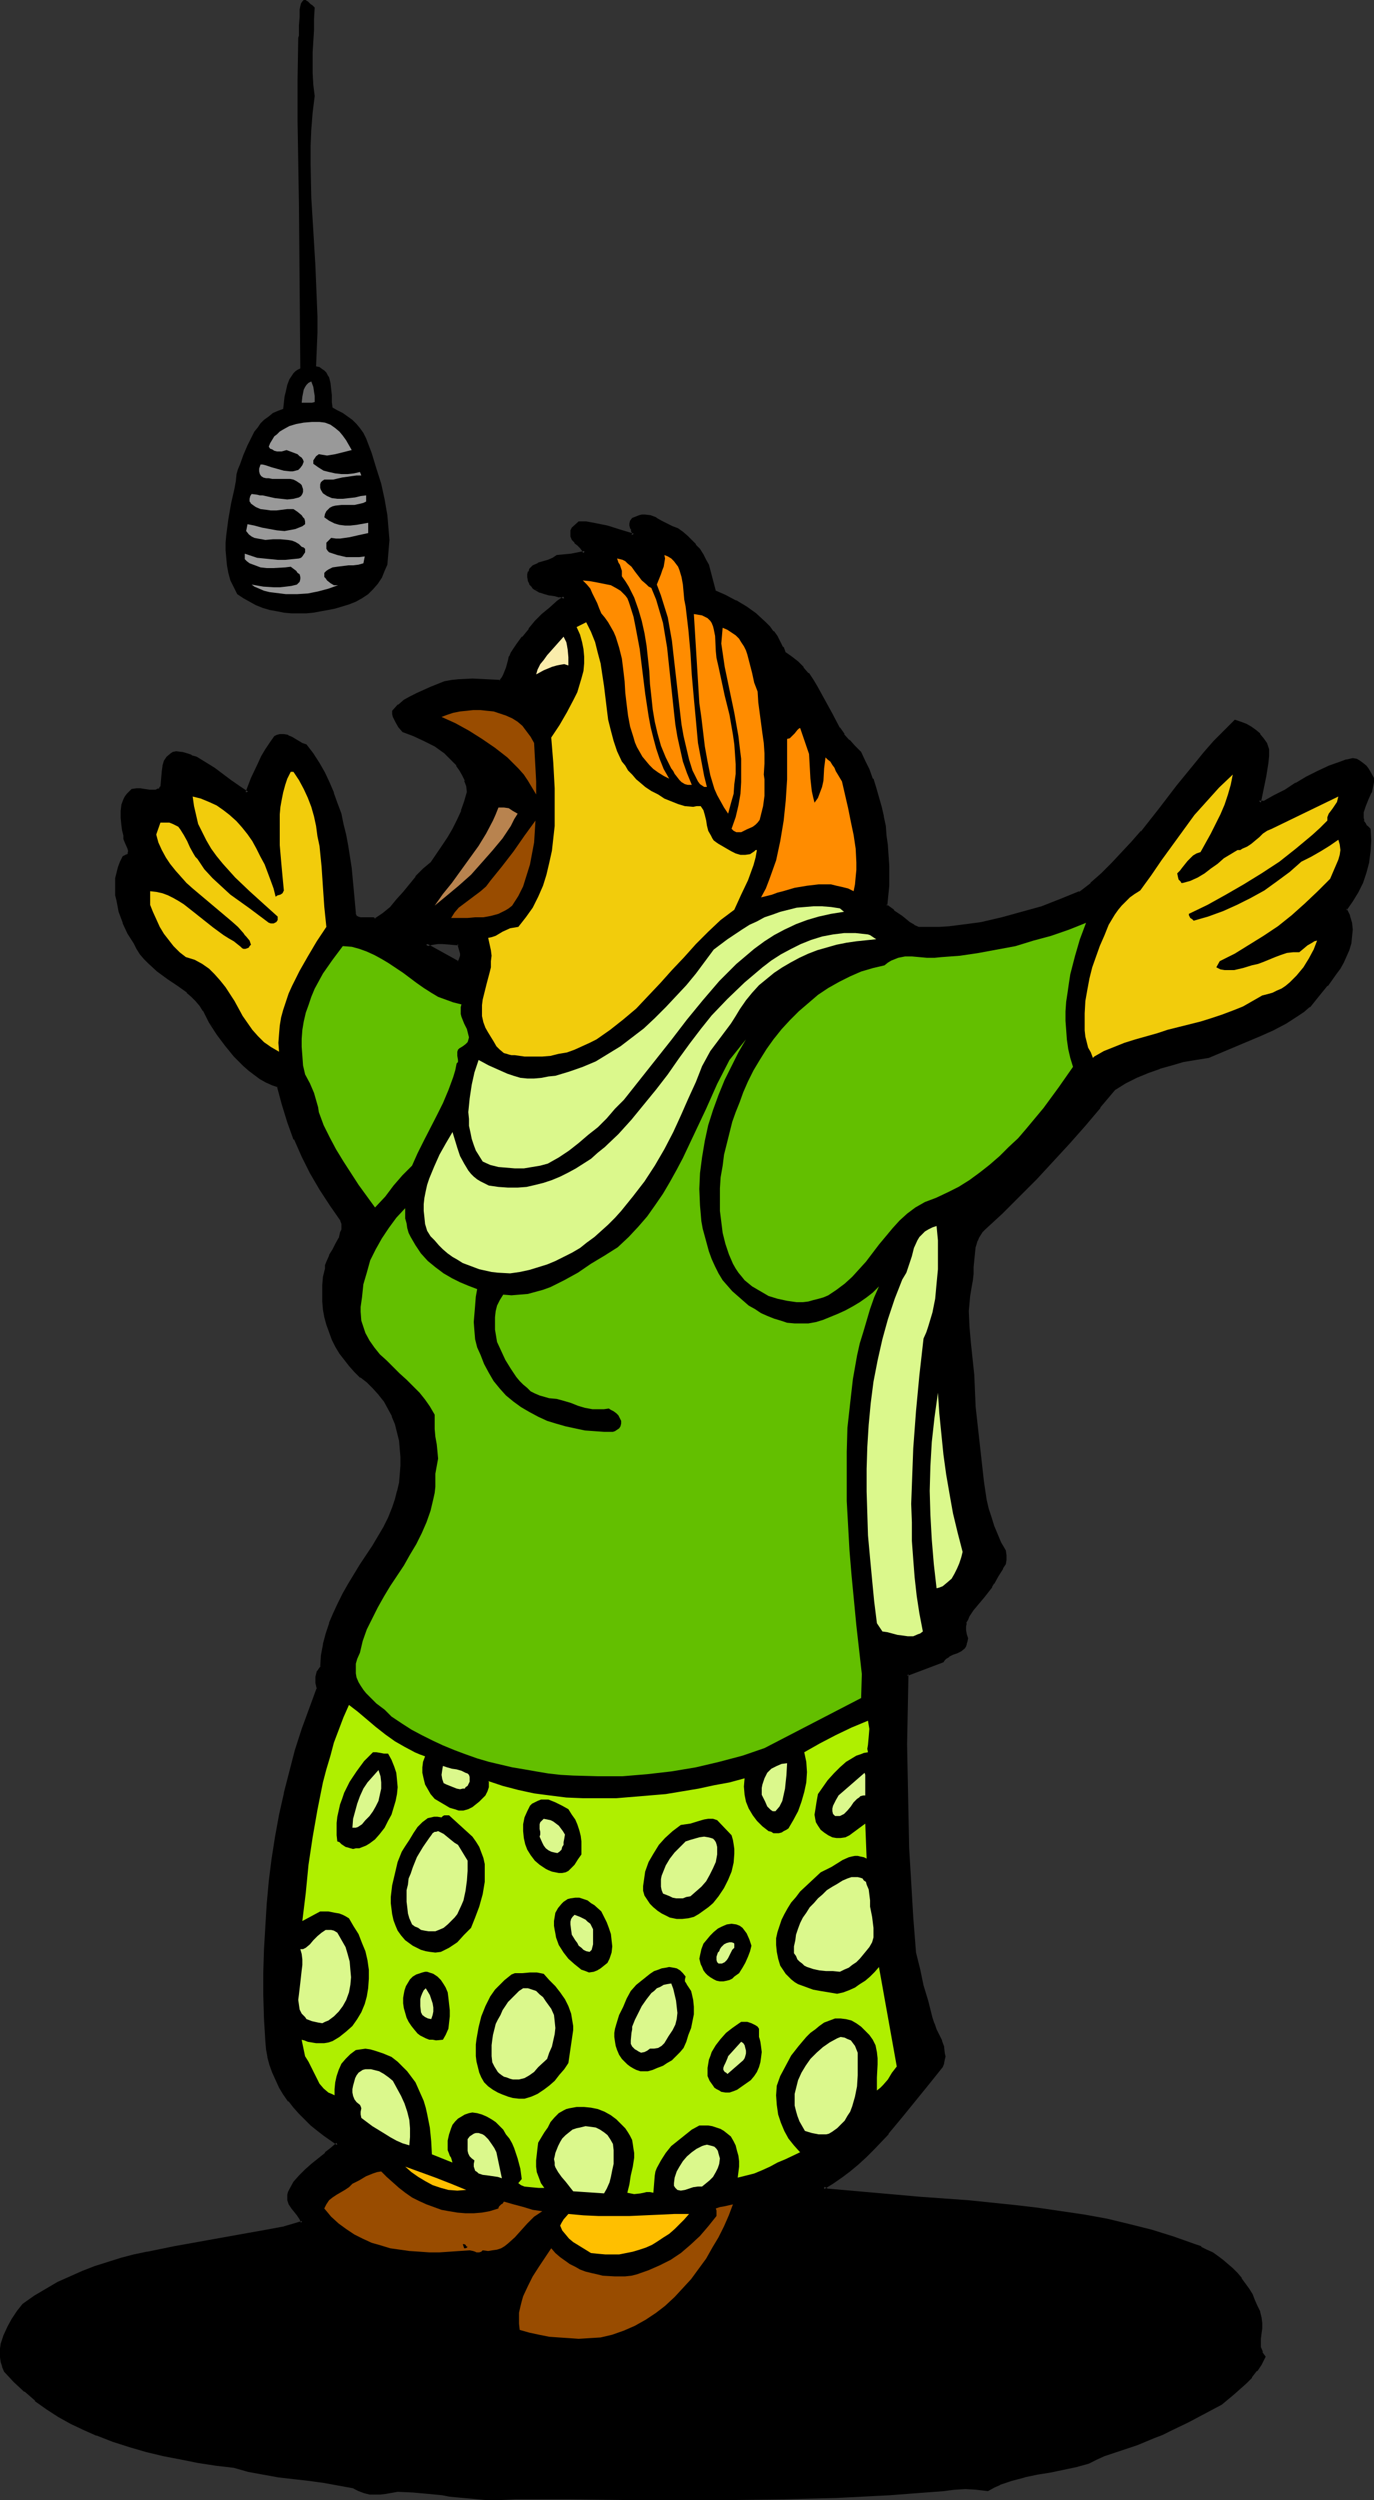 <?xml version="1.0" encoding="UTF-8" standalone="no"?>
<svg
   version="1.0"
   width="85.676mm"
   height="155.797mm"
   id="svg70"
   sodipodi:docname="Singer - Chicken.wmf"
   xmlns:inkscape="http://www.inkscape.org/namespaces/inkscape"
   xmlns:sodipodi="http://sodipodi.sourceforge.net/DTD/sodipodi-0.dtd"
   xmlns="http://www.w3.org/2000/svg"
   xmlns:svg="http://www.w3.org/2000/svg">
  <rect width="100%" height="100%" fill="#333333" stroke="none"/>
  <sodipodi:namedview
     id="namedview70"
     pagecolor="#ffffff"
     bordercolor="#000000"
     borderopacity="0.25"
     inkscape:showpageshadow="2"
     inkscape:pageopacity="0.0"
     inkscape:pagecheckerboard="0"
     inkscape:deskcolor="#d1d1d1"
     inkscape:document-units="mm" />
  <defs
     id="defs1">
    <pattern
       id="WMFhbasepattern"
       patternUnits="userSpaceOnUse"
       width="6"
       height="6"
       x="0"
       y="0" />
  </defs>
  <path
     style="fill:#000000;fill-opacity:1;fill-rule:evenodd;stroke:none"
     d="m 107.938,226.712 -7.594,-4.201 0.808,-0.323 0.97,-0.162 h 0.97 1.131 2.101 l 1.939,0.323 0.485,2.101 v 0.646 0.646 l -0.323,0.485 z m 214.745,-31.187 -0.808,-0.808 -0.485,-0.646 -0.323,-0.646 v -0.808 l -0.162,-0.646 0.162,-0.808 0.485,-1.454 0.646,-1.616 0.646,-1.454 0.485,-1.616 0.162,-0.808 v -0.808 l -0.808,-1.454 -0.485,-0.646 -0.485,-0.646 -0.646,-0.646 -0.646,-0.485 -0.808,-0.323 -0.808,-0.162 -1.454,0.323 -1.454,0.323 -2.585,0.97 -2.747,1.293 -2.585,1.454 -2.424,1.454 -2.585,1.454 -2.585,1.454 -2.585,1.293 h -1.131 l 1.293,-6.302 0.485,-3.232 0.162,-1.454 v -1.616 l -0.323,-1.293 -0.808,-1.131 -0.808,-0.97 -0.97,-0.808 -0.97,-0.808 -1.131,-0.485 -1.293,-0.646 -1.293,-0.323 -2.424,2.424 -2.262,2.424 -2.262,2.585 -2.101,2.585 -4.363,5.332 -4.201,5.333 -4.363,5.333 -2.101,2.585 -4.686,5.009 -2.424,2.424 -2.585,2.101 -2.585,2.262 -4.524,1.778 -4.524,1.616 -4.686,1.454 -4.848,1.293 -4.686,0.97 -2.424,0.485 -2.585,0.323 -2.424,0.162 -2.585,0.162 -2.585,0.162 -2.424,-0.162 -1.131,-0.485 -0.97,-0.646 -1.939,-1.454 -0.97,-0.646 -0.808,-0.808 -1.777,-1.293 0.323,-4.686 v -4.686 l -0.162,-4.686 -0.323,-2.424 -0.323,-2.262 -0.323,-2.262 -0.646,-2.101 -0.485,-2.262 -0.646,-2.262 -0.808,-2.101 -0.808,-2.262 -0.97,-1.939 -0.97,-2.101 -1.454,-1.293 -1.293,-1.454 -1.131,-1.454 -1.131,-1.454 -1.777,-3.232 -1.777,-3.393 -1.777,-3.232 -0.97,-1.454 -1.131,-1.454 -1.131,-1.454 -1.293,-1.293 -1.454,-1.131 -1.616,-1.131 -0.485,-1.293 -0.646,-1.293 -0.646,-1.131 -0.808,-1.131 -0.97,-1.131 -0.97,-1.131 -2.101,-1.939 -2.262,-1.616 -2.585,-1.454 -2.424,-1.293 -2.585,-1.131 -1.616,-6.14 -0.485,-1.131 -0.646,-1.293 -0.808,-1.131 -0.97,-1.131 -0.808,-0.97 -0.97,-0.97 -1.131,-0.97 -1.131,-0.808 -1.293,-0.485 -1.293,-0.646 -1.293,-0.646 -1.131,-0.646 -1.293,-0.485 -1.293,-0.323 h -0.808 l -0.485,0.162 -0.808,0.323 -0.646,0.323 -0.485,0.485 -0.162,0.485 0.162,0.485 v 0.485 l 0.323,0.485 0.162,0.485 v 0.485 0.485 l -3.07,-0.97 -3.232,-0.97 -3.232,-0.808 -1.616,-0.162 -1.777,-0.162 -1.293,1.454 -0.162,0.485 -0.162,0.323 v 0.808 l 0.485,0.646 0.485,0.808 0.485,0.646 0.646,0.485 0.646,0.646 0.323,0.646 -1.454,0.485 -1.777,0.162 -3.232,0.485 -0.97,0.485 -1.131,0.485 -2.424,0.808 -0.97,0.485 -0.485,0.323 -0.323,0.485 -0.162,0.485 -0.162,0.485 -0.162,0.646 0.162,0.808 0.323,0.646 0.323,0.485 0.485,0.485 0.485,0.323 0.97,0.485 1.131,0.485 1.131,0.162 1.293,0.162 1.131,0.323 1.131,0.485 -1.777,1.293 -1.616,1.454 -1.777,1.454 -1.616,1.616 -1.616,1.778 -1.293,1.778 -1.454,1.939 -1.293,1.778 -0.323,0.808 -0.323,0.97 -0.485,1.616 -0.646,1.778 -0.323,0.808 -0.646,0.646 -3.393,-0.162 h -3.232 -3.232 l -1.616,0.323 -1.616,0.162 -3.232,1.293 -3.232,1.454 -1.454,0.808 -1.454,0.97 -1.454,0.97 -1.293,1.293 0.162,0.646 0.162,0.485 0.485,1.293 0.646,0.97 0.808,1.131 2.585,0.97 2.424,1.131 2.585,1.293 1.131,0.808 1.131,0.808 1.131,0.97 0.97,0.97 0.97,1.131 0.808,1.131 0.646,1.131 0.485,1.293 0.323,1.454 0.162,1.454 -0.646,2.262 -0.646,2.101 -0.97,2.262 -1.131,2.101 -1.131,1.939 -1.293,2.101 -2.747,3.878 -1.777,1.616 -1.777,1.778 -2.909,3.717 -1.616,1.778 -1.454,1.616 -1.777,1.616 -0.97,0.646 -1.131,0.646 -0.485,-0.162 -0.646,-0.162 -0.808,0.162 h -1.616 l -0.646,-0.323 -0.323,-0.162 -0.162,-0.323 -0.162,-0.323 -0.162,-0.485 -0.323,-5.171 -0.646,-5.333 -0.646,-5.171 -0.485,-2.585 -0.646,-2.424 -0.646,-2.424 -0.808,-2.585 -0.808,-2.424 -0.97,-2.262 -1.293,-2.424 -1.131,-2.101 -1.454,-2.262 -1.616,-2.101 -0.808,-0.323 -0.808,-0.485 -0.97,-0.485 -0.808,-0.485 -0.808,-0.323 -0.808,-0.323 -0.97,0.162 h -0.485 l -0.485,0.323 -1.131,1.454 -0.97,1.616 -0.97,1.454 -0.808,1.778 -1.454,3.393 -1.293,3.393 -2.101,-1.293 -1.939,-1.454 -4.04,-2.909 -2.101,-1.293 -1.939,-1.131 -1.131,-0.485 -1.131,-0.485 -1.131,-0.323 -1.293,-0.162 -0.646,0.162 -0.485,0.323 -0.808,0.646 -0.485,0.97 -0.485,1.131 -0.162,1.293 v 1.131 l -0.323,2.424 -0.323,0.485 -0.162,0.162 -0.808,0.485 h -0.808 -0.97 l -0.97,-0.162 -0.97,-0.162 -0.97,-0.162 -0.97,0.323 -0.485,0.323 -0.485,0.485 -0.485,0.646 -0.323,0.646 -0.323,1.293 -0.162,1.454 v 1.454 1.454 l 0.323,1.454 0.162,1.293 0.162,0.646 0.323,0.808 0.646,1.454 v 0.808 0.485 l -0.162,0.323 -0.323,0.162 -0.323,0.323 -0.485,0.162 -0.646,1.131 -0.323,1.293 -0.485,1.293 -0.162,1.131 -0.162,1.293 v 1.454 l 0.162,1.293 0.162,1.293 0.646,2.585 0.808,2.585 1.131,2.424 1.454,2.262 0.646,1.293 0.808,1.293 0.808,0.97 1.131,1.131 2.101,1.778 2.262,1.616 2.424,1.616 2.262,1.778 1.131,0.97 0.97,1.131 0.97,1.131 0.808,1.131 1.454,2.909 1.777,2.585 1.939,2.747 2.101,2.585 2.262,2.262 1.293,0.97 1.293,0.97 1.293,0.97 1.293,0.808 1.454,0.485 1.454,0.646 1.131,4.201 1.293,4.201 1.454,4.04 1.777,4.04 1.939,3.878 2.262,3.878 2.424,3.717 2.585,3.555 0.162,0.808 v 0.808 0.646 l -0.162,0.808 -0.485,1.293 -0.808,1.454 -0.646,1.293 -0.808,1.454 -0.646,1.454 -0.162,0.808 -0.162,0.646 -0.323,1.939 -0.323,1.939 v 1.939 1.939 l 0.323,1.778 0.323,1.778 0.485,1.778 0.485,1.778 0.646,1.778 0.808,1.616 0.97,1.616 1.131,1.454 1.131,1.454 1.293,1.293 1.293,1.293 1.616,1.131 1.454,1.454 1.293,1.616 1.293,1.616 0.97,1.778 0.97,1.778 0.646,1.939 0.646,1.778 0.323,1.939 0.323,2.101 0.162,1.939 v 1.939 l -0.162,2.101 -0.323,1.939 -0.323,2.101 -0.646,1.939 -0.646,1.939 -0.97,2.424 -1.131,2.262 -2.585,4.525 -2.747,4.363 -2.909,4.363 -1.131,2.262 -1.293,2.262 -1.131,2.424 -0.97,2.262 -0.808,2.424 -0.646,2.585 -0.323,2.585 -0.162,2.747 -0.485,0.485 -0.323,0.646 -0.323,0.485 v 0.808 1.293 l 0.323,1.293 -1.939,4.848 -1.777,4.848 -1.454,5.009 -1.454,5.009 -1.131,5.009 -1.131,5.171 -0.97,5.171 -0.808,5.171 -0.808,5.333 -0.485,5.171 -0.323,5.333 -0.162,5.494 -0.162,5.332 v 5.333 l 0.162,5.494 0.323,5.333 v 1.939 l 0.485,1.778 0.323,1.778 0.646,1.778 0.808,1.778 0.808,1.616 1.131,1.616 0.97,1.616 1.293,1.454 1.293,1.454 1.293,1.454 1.454,1.293 1.454,1.293 1.616,1.131 3.07,2.262 -1.293,1.131 -1.616,1.293 -3.07,2.424 -1.616,1.454 -1.293,1.454 -1.293,1.454 -0.97,1.616 -0.323,0.646 v 0.485 l -0.162,0.646 0.162,0.485 0.162,0.97 0.646,0.97 1.293,1.616 0.646,0.808 0.323,0.97 -2.101,0.646 -2.101,0.646 -4.363,0.97 -4.524,0.646 -4.363,0.97 -12.765,2.101 -6.302,1.293 -3.07,0.808 -3.07,0.808 -3.07,0.808 -3.07,0.97 -2.909,1.131 -2.909,1.293 -2.909,1.293 -2.747,1.616 -2.747,1.616 -2.585,1.939 -1.293,1.616 -1.131,1.778 -1.131,1.778 -0.97,2.101 -0.323,0.97 -0.323,0.97 v 0.97 l -0.162,1.131 0.162,0.97 0.162,0.97 0.323,1.131 0.323,0.97 2.262,2.424 2.424,2.262 2.585,2.101 2.585,2.101 2.747,1.778 2.909,1.616 3.07,1.454 2.909,1.293 3.878,1.454 3.878,1.293 4.04,1.131 4.04,0.97 4.04,0.808 4.04,0.646 4.201,0.646 4.201,0.646 3.555,0.808 3.393,0.646 3.555,0.646 7.271,0.97 3.393,0.485 3.716,0.485 3.393,0.808 1.293,0.646 1.293,0.485 1.131,0.162 h 1.293 1.293 l 1.293,-0.162 2.747,-0.485 3.555,0.162 3.555,0.323 3.393,0.485 1.616,0.162 1.777,0.162 3.393,0.485 3.393,0.162 h 3.555 l 3.555,-0.162 13.088,0.162 h 12.765 l 12.442,0.162 h 12.442 l 12.442,-0.162 12.442,-0.485 6.302,-0.323 6.302,-0.323 6.302,-0.485 6.463,-0.485 1.131,-0.162 1.293,-0.162 h 2.585 2.747 l 2.585,0.323 1.293,-0.646 1.454,-0.646 2.909,-1.131 2.909,-0.808 3.07,-0.646 3.07,-0.485 2.909,-0.485 3.07,-0.808 2.909,-0.808 1.777,-0.808 1.939,-0.808 4.04,-1.454 3.878,-1.293 1.777,-0.646 1.939,-0.97 2.101,-0.808 1.939,-0.808 4.04,-1.939 7.918,-4.201 2.747,-2.424 2.909,-2.585 1.293,-1.293 1.293,-1.454 0.97,-1.616 0.808,-1.454 -0.323,-0.485 -0.323,-0.646 -0.323,-1.131 -0.162,-1.131 0.162,-1.131 v -1.131 l 0.162,-1.131 v -1.293 -1.131 l -0.485,-1.454 -0.485,-1.293 -0.646,-1.454 -0.646,-1.131 -0.646,-1.454 -1.777,-2.424 -0.97,-1.131 -1.131,-1.131 -0.97,-0.97 -1.293,-0.97 -1.131,-0.97 -1.293,-0.808 -1.293,-0.646 -1.293,-0.646 -1.454,-0.485 -5.009,-1.939 -5.009,-1.454 -5.171,-1.454 -5.332,-1.131 -5.494,-0.97 -5.332,-0.97 -5.494,-0.646 -5.494,-0.808 -11.149,-0.97 -11.149,-0.97 -11.149,-0.808 -10.988,-1.131 -0.808,-0.485 2.262,-1.293 1.939,-1.454 2.101,-1.454 1.777,-1.616 1.939,-1.778 1.777,-1.778 3.393,-3.555 3.232,-3.878 6.463,-7.918 3.07,-3.878 0.323,-0.808 0.162,-0.808 v -0.808 -0.646 l -0.323,-1.454 -0.485,-1.293 -0.485,-1.454 -0.646,-1.293 -0.646,-1.454 -0.323,-1.293 -1.131,-3.878 -0.97,-3.878 -0.97,-3.878 -0.808,-3.717 -0.646,-8.403 -0.646,-8.241 -0.323,-8.08 -0.323,-8.08 -0.162,-8.241 v -8.08 l 0.162,-8.241 0.162,-8.403 8.241,-3.07 0.323,-0.323 0.323,-0.485 0.808,-0.485 0.97,-0.485 0.97,-0.323 0.808,-0.485 0.808,-0.646 0.323,-0.323 0.162,-0.485 0.162,-0.646 v -0.485 l -0.323,-1.131 -0.162,-0.97 0.162,-0.808 v -0.97 l 0.323,-0.808 0.485,-0.808 0.97,-1.616 1.293,-1.454 1.293,-1.454 1.131,-1.616 0.646,-0.808 0.323,-0.808 1.131,-1.778 1.131,-1.778 0.485,-0.97 0.323,-0.808 v -1.131 l -0.162,-1.131 -1.131,-1.778 -0.97,-1.939 -0.646,-1.939 -0.808,-2.101 -0.485,-2.101 -0.485,-2.101 -0.808,-4.201 -0.485,-4.363 -0.485,-4.525 -0.485,-4.363 -0.485,-4.363 -0.162,-3.717 -0.162,-3.878 -0.808,-7.433 -0.323,-3.878 v -3.717 -1.778 l 0.162,-1.778 0.323,-1.939 0.323,-1.778 0.162,-1.616 0.162,-1.616 0.162,-3.07 0.323,-1.616 0.485,-1.454 0.323,-0.808 0.808,-1.454 0.646,-0.646 4.201,-3.717 3.878,-4.04 4.04,-4.04 3.878,-4.201 3.878,-4.201 3.716,-4.201 3.555,-4.201 3.555,-4.201 2.585,-1.616 2.585,-1.293 2.747,-1.131 2.585,-1.131 2.909,-0.808 2.909,-0.646 2.747,-0.646 3.07,-0.323 3.07,-1.454 3.07,-1.131 6.14,-2.585 2.909,-1.293 3.07,-1.616 2.747,-1.778 1.454,-0.97 1.293,-1.131 1.939,-2.424 2.262,-2.585 1.939,-2.585 0.97,-1.454 0.808,-1.293 0.646,-1.454 0.646,-1.454 0.323,-1.454 0.323,-1.616 v -1.616 l -0.162,-1.454 -0.323,-1.616 -0.808,-1.616 1.454,-2.101 1.293,-2.101 0.97,-2.262 0.97,-2.424 0.485,-2.424 0.485,-2.424 v -2.585 z"
     id="path1" />
  <path
     style="fill:#000000;fill-opacity:1;fill-rule:evenodd;stroke:none"
     d="m 107.777,226.389 h 0.323 l -7.594,-4.201 v 0.808 l 0.808,-0.323 v 0 l 0.808,-0.162 1.131,-0.162 h -0.162 1.131 l 2.101,0.162 h -0.162 l 1.939,0.162 -0.323,-0.323 0.646,2.262 v -0.162 0.646 0 l -0.162,0.485 v 0 l -0.162,0.485 v 0 l -0.323,0.323 0.323,0.808 0.646,-0.646 0.323,-0.646 0.162,-0.646 v -0.808 l -0.646,-2.424 -2.262,-0.323 v 0 l -2.101,-0.162 h -1.131 v 0 l -0.97,0.162 -0.97,0.162 v 0 l -1.616,0.646 8.564,4.686 z"
     id="path2" />
  <path
     style="fill:#000000;fill-opacity:1;fill-rule:evenodd;stroke:none"
     d="m 323.007,195.202 -0.808,-0.808 v 0.162 l -0.323,-0.646 v 0 l -0.485,-0.646 h 0.162 l -0.162,-0.646 v -0.808 0.162 -0.646 0 l 0.485,-1.454 v 0 l 0.646,-1.616 0.646,-1.454 0.162,-0.162 0.323,-1.616 v 0 l 0.162,-0.808 v -0.97 l -0.808,-1.454 v 0 l -0.485,-0.808 v 0 l -0.485,-0.646 v 0 l -0.808,-0.646 -0.646,-0.485 v 0 l -0.808,-0.485 -0.97,-0.162 -1.454,0.323 h -0.162 l -1.293,0.485 -2.747,0.97 v 0 l -2.747,1.293 -2.585,1.293 -2.424,1.454 h -0.162 l -2.424,1.616 v 0 l -2.585,1.293 -2.585,1.454 0.162,-0.162 h -1.131 l 0.485,0.485 1.293,-6.302 0.485,-3.07 0.162,-1.616 v -1.616 l -0.485,-1.454 -0.808,-1.131 v 0 l -0.808,-0.97 v -0.162 l -0.97,-0.808 v 0 l -1.131,-0.808 v 0 l -1.131,-0.646 -1.293,-0.485 v 0 l -1.454,-0.485 -2.585,2.585 -2.424,2.424 -2.262,2.585 -2.101,2.585 v 0 l -4.363,5.333 v 0 l -4.201,5.494 v 0 l -4.201,5.332 v -0.162 l -2.262,2.585 -4.686,5.009 -2.424,2.424 -2.585,2.262 h 0.162 l -2.747,2.101 v -0.162 l -4.363,1.778 v 0 l -4.524,1.778 -4.686,1.293 -4.686,1.293 v 0 l -4.848,1.131 -2.424,0.323 -2.424,0.323 -2.585,0.323 h 0.162 l -2.585,0.162 h -2.585 -2.424 0.162 l -1.131,-0.485 h 0.162 l -1.131,-0.646 -1.777,-1.454 -0.97,-0.646 v 0 l -0.97,-0.646 v -0.162 l -1.777,-1.293 0.162,0.485 0.485,-4.848 v -4.686 l -0.323,-4.686 v -0.162 l -0.323,-2.262 -0.162,-2.262 -0.485,-2.262 v -0.162 l -0.485,-2.101 -0.646,-2.262 -0.646,-2.262 -0.646,-2.101 h -0.162 l -0.808,-2.262 -0.97,-1.939 -0.97,-2.101 -1.454,-1.454 -1.293,-1.454 v 0.162 l -1.293,-1.454 h 0.162 l -1.131,-1.616 v 0.162 l -1.777,-3.393 -1.777,-3.232 -1.777,-3.232 v 0 l -0.97,-1.616 -0.97,-1.454 h -0.162 l -1.131,-1.293 v -0.162 l -1.293,-1.293 v 0 l -1.454,-1.131 v 0 l -1.616,-1.131 0.162,0.162 -0.485,-1.293 h -0.162 l -0.646,-1.293 v 0 l -0.646,-1.293 -0.808,-1.131 h -0.162 l -0.808,-1.131 -0.97,-0.97 -2.101,-1.939 -0.162,-0.162 -2.262,-1.616 -2.424,-1.454 h -0.162 l -2.424,-1.293 -2.585,-1.131 0.323,0.162 -1.616,-6.14 -0.646,-1.131 -0.646,-1.293 v 0 l -0.808,-1.293 v 0 l -0.97,-0.97 v -0.162 l -0.97,-0.97 -0.97,-0.97 v 0 l -1.131,-0.97 v 0 l -1.131,-0.808 -1.293,-0.485 -1.293,-0.646 -1.293,-0.646 -1.131,-0.646 -0.162,-0.162 -1.293,-0.485 v 0 l -1.293,-0.162 h -0.808 l -0.646,0.162 -1.616,0.646 -0.485,0.646 -0.162,0.646 v 0.485 0 l 0.162,0.646 0.323,0.485 h -0.162 l 0.162,0.485 v -0.162 l 0.162,0.485 v 0 l -0.162,0.323 0.646,-0.323 -3.232,-0.97 -3.07,-0.97 -3.232,-0.646 v 0 l -1.777,-0.323 v 0 h -1.777 l -1.616,1.454 -0.323,0.646 v 0.485 0.97 l 0.323,0.808 0.646,0.646 v 0.162 l 0.646,0.485 0.646,0.646 0.485,0.646 v 0 l 0.323,0.646 0.323,-0.646 -1.616,0.323 v 0 l -1.616,0.323 -3.393,0.323 -0.97,0.646 v 0 l -1.131,0.485 v 0 l -2.262,0.646 -0.162,0.162 -1.131,0.485 -0.323,0.323 -0.485,0.485 -0.162,0.646 h -0.162 l -0.162,0.646 v 0.646 l 0.162,0.97 0.323,0.646 v 0.162 l 0.485,0.485 0.323,0.485 v 0 l 0.485,0.323 1.454,-0.162 v 0 l -0.97,-0.485 v 0 l -0.485,-0.323 h 0.162 l -0.485,-0.323 h 0.162 l -0.485,-0.485 v 0 l -0.323,-0.646 0.162,0.162 -0.162,-0.808 v 0.162 -0.646 0 l 0.162,-0.485 v 0 l 0.162,-0.485 v 0 l 0.323,-0.323 0.485,-0.323 h -0.162 l 0.97,-0.485 v 0 l 2.424,-0.646 v -0.162 l 1.131,-0.485 0.97,-0.485 h -0.162 l 3.393,-0.323 1.616,-0.323 v 0 l 2.101,-0.485 -0.646,-1.131 v -0.162 l -0.646,-0.646 -0.646,-0.485 -0.485,-0.646 v 0 l -0.485,-0.646 v 0 l -0.323,-0.646 v 0.162 -0.808 0.162 -0.485 l 0.162,-0.485 v 0.323 l 1.293,-1.454 -0.323,0.162 h 1.777 -0.162 l 1.777,0.323 h -0.162 l 3.232,0.646 3.232,0.97 3.555,1.131 0.162,-0.97 -0.162,-0.646 -0.162,-0.485 v 0 l -0.162,-0.485 v 0 l -0.162,-0.485 v 0 -0.323 0.162 l 0.162,-0.485 -0.162,0.162 0.485,-0.485 h -0.162 l 0.646,-0.323 0.808,-0.323 -0.162,0.162 0.646,-0.162 h -0.162 0.808 -0.162 l 1.293,0.162 v 0 l 1.293,0.485 h -0.162 l 1.293,0.646 1.293,0.646 1.293,0.646 1.293,0.485 v 0 l 0.97,0.808 v 0 l 1.131,0.808 v 0 l 0.97,0.97 0.97,1.131 v 0 l 0.808,0.97 v 0 l 0.808,1.293 v -0.162 l 0.646,1.293 0.485,1.131 v 0 l 1.777,6.302 2.585,1.131 2.424,1.293 v 0 l 2.424,1.454 2.262,1.778 v -0.162 l 2.101,1.939 0.97,1.131 0.97,0.97 h -0.162 l 0.808,1.131 0.808,1.293 v -0.162 l 0.646,1.293 v 0 l 0.646,1.454 1.616,1.131 v 0 l 1.454,1.131 v 0 l 1.131,1.293 v 0 l 1.293,1.293 h -0.162 l 1.131,1.454 0.97,1.616 v -0.162 l 1.777,3.393 1.777,3.232 1.777,3.232 v 0 l 1.131,1.616 v 0 l 1.131,1.454 v 0 l 1.293,1.454 1.454,1.293 v -0.162 l 0.97,2.101 0.97,2.101 0.808,2.101 v -0.162 l 0.646,2.262 0.646,2.101 0.646,2.262 0.485,2.262 v 0 l 0.485,2.262 0.162,2.262 0.323,2.262 v 0 l 0.323,4.686 v 4.686 -0.162 l -0.323,5.009 1.777,1.616 v -0.162 l 0.97,0.808 v 0 l 0.97,0.808 1.939,1.293 0.97,0.646 v 0 l 1.131,0.646 h 2.585 2.585 l 2.585,-0.162 v 0 l 2.585,-0.323 2.424,-0.323 2.424,-0.323 4.848,-1.131 v 0 l 4.686,-1.293 4.686,-1.293 4.524,-1.778 h 0.162 l 4.524,-1.778 2.585,-2.262 h 0.162 l 2.585,-2.262 2.424,-2.262 4.686,-5.009 2.101,-2.585 v 0 l 4.363,-5.333 v 0 l 4.201,-5.494 v 0 l 4.201,-5.332 v 0.162 l 2.262,-2.585 2.262,-2.585 2.262,-2.424 2.424,-2.424 -0.323,0.162 1.293,0.323 h -0.162 l 1.293,0.485 1.131,0.485 v 0 l 0.97,0.808 v 0 l 0.808,0.808 v 0 l 0.808,0.97 v 0 l 0.646,1.131 v -0.162 l 0.485,1.293 v -0.162 1.616 -0.162 l -0.162,1.616 -0.485,3.232 -1.454,6.625 h 1.777 l 2.747,-1.293 2.424,-1.454 h 0.162 l 2.424,-1.454 v 0 l 2.424,-1.454 2.585,-1.454 2.747,-1.293 -0.162,0.162 2.747,-0.97 1.454,-0.485 h -0.162 l 1.454,-0.323 v 0 l 0.808,0.162 h -0.162 l 0.808,0.323 h -0.162 l 0.646,0.485 v 0 l 0.646,0.646 v -0.162 l 0.485,0.646 v 0 l 0.485,0.646 v 0 l 0.646,1.454 v -0.162 0.808 0 l -0.162,0.646 v 0 l -0.323,1.616 v 0 l -0.646,1.454 -0.646,1.616 h -0.162 l -0.485,1.616 v 0 0.808 0.808 l 0.162,0.646 0.323,0.97 0.485,0.646 h 0.162 l 0.646,0.646 -0.162,-0.162 z"
     id="path3" />
  <path
     style="fill:#000000;fill-opacity:1;fill-rule:evenodd;stroke:none"
     d="m 126.036,138.968 1.131,0.646 h 0.162 l 0.97,0.323 1.131,0.323 h 0.162 l 1.131,0.162 v 0 l 1.131,0.323 v -0.162 l 1.131,0.485 -0.162,-0.646 -1.616,1.131 -0.162,0.162 -1.616,1.454 -1.777,1.454 -1.616,1.616 -1.454,1.778 v 0.162 l -1.454,1.778 h -0.162 l -1.293,1.778 -1.293,1.939 v 0 l -0.323,0.808 -0.162,0.162 -0.162,0.808 -0.485,1.778 -0.646,1.616 v 0 l -0.323,0.646 v 0 l -0.646,0.808 0.323,-0.162 -3.393,-0.162 -3.232,-0.162 -3.232,0.162 v 0 l -1.616,0.162 -1.777,0.323 -3.232,1.293 v 0 l -3.232,1.454 -1.616,0.808 v 0 l -1.454,0.808 -1.293,1.131 h -0.162 l -1.293,1.454 v 0.808 l 0.162,0.646 0.646,1.293 0.646,1.131 0.97,1.131 2.585,0.97 v 0 l 2.424,1.131 2.585,1.293 v 0 l 1.131,0.808 1.131,0.808 v 0 l 0.97,0.97 0.97,0.97 v 0 l 0.97,0.97 h -0.162 l 0.808,1.131 v 0 l 0.646,1.131 0.646,1.293 h -0.162 l 0.485,1.293 v 0 l 0.162,1.454 v -0.162 l -0.646,2.262 -0.808,2.262 0.162,-0.162 -0.97,2.101 -1.131,2.262 -1.131,1.939 v 0 l -1.293,1.939 -2.747,4.04 0.162,-0.162 -1.939,1.616 -1.777,1.778 v 0.162 l -2.909,3.555 -1.616,1.778 v 0 l -1.454,1.778 -1.777,1.454 v 0 l -0.97,0.646 -0.97,0.646 h 0.323 l -0.485,-0.323 h -0.808 -0.162 -0.646 v 0 h -1.616 0.162 l -0.646,-0.162 h 0.162 l -0.323,-0.162 v 0.162 l -0.162,-0.323 v 0 l -0.162,-0.323 v 0 -0.485 0.162 l -0.485,-5.333 -0.485,-5.171 -0.808,-5.171 L 81.6,196.656 v 0 l -0.646,-2.585 -0.485,-2.424 -0.97,-2.585 -0.808,-2.262 v -0.162 l -0.97,-2.262 -1.131,-2.424 -1.293,-2.262 v 0 l -1.454,-2.262 -1.616,-2.101 -0.97,-0.323 -0.808,-0.485 v 0 l -0.808,-0.485 v 0 l -0.808,-0.485 -0.808,-0.323 -0.162,-0.162 -0.97,-0.162 h -0.97 l -0.646,0.162 -0.646,0.323 -1.131,1.616 -0.97,1.454 -0.97,1.616 v 0 l -0.808,1.778 -1.616,3.393 v 0 l -1.293,3.393 0.646,-0.162 -1.939,-1.293 -2.101,-1.454 -3.878,-2.909 -2.101,-1.293 v 0 l -2.101,-1.293 -1.131,-0.323 -0.162,-0.162 -0.97,-0.323 -1.131,-0.323 h -0.162 l -1.293,-0.162 -0.808,0.162 -0.485,0.323 -0.97,0.808 -0.646,0.97 -0.323,1.131 v 0.162 l -0.162,1.131 -0.323,3.717 v -0.162 l -0.323,0.323 h 0.162 l -0.323,0.323 v -0.162 l -0.646,0.323 h 0.162 -0.808 -0.97 0.162 l -1.131,-0.162 -0.97,-0.162 v 0 h -0.97 l -1.131,0.162 -0.646,0.646 -0.485,0.485 -0.485,0.646 -0.323,0.646 v 0 l -0.485,1.293 v 0.162 l -0.162,1.293 v 1.616 l 0.162,1.616 0.162,1.293 0.323,1.293 v 0.808 l 0.323,0.808 v 0 l 0.646,1.454 v 0 l 0.162,0.646 v -0.162 l -0.162,0.646 0.162,-0.162 -0.162,0.323 v -0.162 l -0.162,0.323 v -0.162 l -0.323,0.162 v 0 l -0.646,0.323 -0.646,1.293 v 0 l -0.485,1.293 -0.323,1.293 v 0 l -0.323,1.293 v 1.293 1.454 1.293 l 0.323,1.293 v 0 l 0.485,2.585 0.97,2.585 v 0.162 l 1.131,2.424 v 0 l 1.454,2.262 v 0 l 0.646,1.293 v 0 l 0.808,1.293 v 0 l 0.97,1.131 0.97,0.97 2.101,1.939 v 0 l 2.424,1.778 2.424,1.616 2.262,1.616 h -0.162 l 1.131,0.97 0.97,0.97 0.97,1.131 v 0 l 0.808,1.293 v -0.162 l 1.454,2.909 v 0 l 2.424,2.262 -1.616,-2.747 v 0.162 l -1.616,-2.909 v 0 l -0.808,-1.293 v 0 l -0.97,-1.131 -0.97,-1.131 -1.131,-0.97 v 0 l -2.262,-1.778 -2.424,-1.616 -2.424,-1.616 h 0.162 l -2.262,-1.778 -0.97,-0.97 -0.808,-1.131 v 0 l -0.808,-1.293 v 0.162 l -0.646,-1.454 v 0 l -1.454,-2.262 v 0 l -0.97,-2.424 v 0.162 L 28.762,214.593 28.277,212.008 v 0 l -0.323,-1.293 v -1.293 0.162 -1.454 0.162 -1.293 l 0.323,-1.293 v 0 l 0.323,-1.293 0.485,-1.131 h -0.162 l 0.646,-1.131 -0.323,0.162 0.646,-0.162 v 0 l 0.323,-0.162 0.485,-0.323 0.162,-0.485 0.162,-0.646 -0.162,-0.808 -0.646,-1.616 v 0 l -0.323,-0.808 v 0.162 -0.646 l -0.323,-1.293 -0.162,-1.454 -0.162,-1.454 v 0 -1.454 0 l 0.162,-1.454 v 0.162 l 0.485,-1.293 v 0 l 0.162,-0.646 v 0 l 0.485,-0.485 v 0 l 0.323,-0.485 0.646,-0.485 -0.323,0.162 0.97,-0.162 v 0 h 0.97 v 0 l 0.97,0.162 0.97,0.162 v 0 h 0.97 0.97 l 0.808,-0.323 0.323,-0.485 h 0.162 l 0.323,-0.485 0.323,-3.717 0.162,-1.293 v 0.162 l 0.323,-1.131 v 0.162 l 0.485,-0.97 v 0 l 0.808,-0.646 h -0.162 l 0.485,-0.323 v 0.162 l 0.646,-0.162 h -0.162 l 1.131,0.162 v 0 l 1.131,0.323 1.131,0.323 v 0 l 0.97,0.485 2.101,1.131 v 0 l 2.101,1.454 3.878,2.747 2.101,1.454 2.424,1.616 1.454,-4.04 v 0.162 l 1.454,-3.393 0.808,-1.616 v 0 l 0.97,-1.616 0.97,-1.454 1.131,-1.616 -0.162,0.162 0.485,-0.162 v 0 l 0.485,-0.162 h -0.162 0.97 -0.162 l 0.97,0.162 h -0.162 l 0.808,0.323 0.808,0.485 v 0 l 0.808,0.485 h 0.162 l 0.808,0.485 0.808,0.323 -0.162,-0.162 1.616,2.101 1.454,2.262 v 0 l 1.131,2.262 1.131,2.262 0.97,2.424 v -0.162 l 0.808,2.424 0.808,2.424 0.646,2.585 0.646,2.424 v 0 l 0.485,2.585 0.808,5.171 0.485,5.171 0.485,5.333 v 0 0.485 l 0.323,0.485 0.323,0.323 0.323,0.162 0.808,0.323 h 1.616 v 0 h 0.808 -0.162 0.808 -0.162 l 0.646,0.323 1.293,-0.646 0.97,-0.808 h 0.162 l 1.616,-1.616 1.616,-1.778 v 0 l 1.454,-1.778 3.07,-3.717 v 0.162 l 1.616,-1.778 1.939,-1.616 2.747,-4.04 1.293,-1.939 v -0.162 l 1.131,-1.939 1.131,-2.101 0.97,-2.262 v 0 l 0.808,-2.262 0.646,-2.262 -0.162,-1.616 v 0 l -0.485,-1.454 v 0 l -0.485,-1.293 -0.646,-1.131 v -0.162 l -0.808,-1.131 h -0.162 l -0.808,-0.97 v -0.162 l -0.97,-0.97 -1.131,-0.808 v -0.162 l -1.131,-0.808 -1.293,-0.808 v 0 l -2.585,-1.293 -2.424,-1.293 v 0 l -2.585,-0.97 0.323,0.162 -0.808,-0.97 -0.808,-1.131 v 0 l -0.485,-1.131 v 0.162 l -0.162,-0.646 v -0.646 l -0.162,0.323 1.293,-1.131 h -0.162 l 1.454,-0.97 1.454,-0.97 v 0 l 1.454,-0.808 3.232,-1.454 v 0.162 l 3.232,-1.293 h -0.162 l 1.616,-0.323 1.777,-0.162 h -0.162 l 3.232,-0.162 3.232,0.162 h 3.555 l 0.808,-0.808 v 0 l 0.323,-0.808 h 0.162 l 0.646,-1.778 0.485,-1.778 0.162,-0.808 v 0 l 0.485,-0.808 v 0.162 l 1.131,-1.939 1.454,-1.939 h -0.162 l 1.454,-1.778 v 0.162 l 1.616,-1.778 1.616,-1.616 1.616,-1.616 1.777,-1.454 -0.162,0.162 2.424,-1.616 -1.777,-0.808 v 0 l -1.293,-0.323 v 0 l -1.131,-0.162 v 0 l -1.131,-0.323 -1.131,-0.323 z"
     id="path4" />
  <path
     style="fill:#000000;fill-opacity:1;fill-rule:evenodd;stroke:none"
     d="m 49.283,240.932 1.777,2.747 1.939,2.585 v 0 l 2.101,2.585 v 0 l 2.262,2.262 1.293,1.131 v 0 l 1.293,0.97 1.293,0.97 1.454,0.808 v 0 l 1.454,0.646 1.454,0.485 -0.323,-0.162 1.131,4.201 1.293,4.201 1.454,4.04 h 0.162 l 1.777,4.04 1.939,3.878 2.262,3.878 v 0 l 2.424,3.717 2.585,3.717 -0.162,-0.162 0.323,0.808 v -0.162 0.808 0 0.646 0 l -0.323,0.646 -0.323,1.454 v -0.162 l -0.808,1.454 -0.646,1.293 v 0 l -0.808,1.293 v 0.162 l -0.646,1.454 v 0 l -0.323,0.808 v 0 0.808 l -0.485,1.939 -0.162,1.939 v 0 1.939 1.939 0 l 0.162,1.939 0.323,1.778 v 0 l 0.485,1.778 0.646,1.778 v 0 l 0.646,1.778 0.808,1.616 0.97,1.616 v 0 l 1.131,1.454 v 0 l 1.131,1.454 v 0 l 1.293,1.454 1.293,1.293 h 0.162 l 1.454,1.131 v 0 l 1.454,1.454 1.454,1.616 -0.162,-0.162 1.293,1.616 0.97,1.778 v 0 l 0.97,1.778 -0.162,-0.162 0.808,1.939 0.485,1.939 v 0 l 0.485,1.939 0.162,1.939 v 0 l 0.162,1.939 v 1.939 l -0.162,2.101 v 0 l -0.162,1.939 -0.485,2.101 v -0.162 l -0.485,1.939 -0.646,1.939 v 0 l -0.97,2.424 -1.131,2.262 v 0 l -2.585,4.363 -2.909,4.363 -2.747,4.525 v 0 l -1.293,2.262 -1.131,2.262 -1.131,2.424 -0.97,2.262 v 0.162 l -0.808,2.424 -0.646,2.424 v 0.162 l -0.485,2.585 v 0 l -0.162,2.747 0.162,-0.323 -0.485,0.646 -0.323,0.485 -0.162,0.162 -0.162,0.646 -0.162,0.646 v 1.454 l 0.323,1.454 v -0.323 l -1.777,4.848 v 0 l -1.777,4.848 -1.616,5.009 -1.293,5.009 -1.293,5.009 v 0.162 l -1.131,5.009 -0.97,5.332 -0.808,5.171 -0.646,5.171 -0.485,5.332 v 0 l -0.323,5.333 -0.323,5.494 -0.162,5.332 v 5.333 l 0.162,5.494 0.323,5.333 0.162,1.939 v 0 l 0.323,1.778 v 0.162 l 0.485,1.778 0.646,1.778 v 0 l 0.808,1.778 0.808,1.778 v 0 l 0.97,1.616 1.131,1.616 h 0.162 l 1.131,1.454 v 0 l 1.293,1.454 1.454,1.454 1.293,1.293 v 0 l 1.616,1.293 v 0 l 1.454,1.131 3.232,2.262 -0.162,-0.646 -1.293,1.131 v 0 l -1.454,1.131 v 0.162 l -3.232,2.585 v 0 l -1.454,1.293 -1.454,1.454 v 0 l -1.293,1.454 v 0 l -0.97,1.778 v 0 l -0.323,0.646 -0.162,0.646 v 0 0.646 0.646 l 0.323,0.97 0.646,0.97 1.293,1.616 0.646,0.97 v 0 l 0.323,0.808 0.323,-0.485 -2.101,0.646 -2.262,0.646 h 0.162 l -4.363,0.808 -4.524,0.808 -4.524,0.808 -12.604,2.262 -6.302,1.293 H 34.579 l -3.07,0.646 -3.07,0.808 -3.07,0.97 -3.07,0.97 -2.909,1.131 v 0 l -2.909,1.293 -2.909,1.293 -2.747,1.616 v 0 l -2.747,1.616 -2.747,1.939 -1.293,1.616 v 0 l -1.293,1.939 -0.97,1.778 v 0 l -0.97,2.101 v 0 L 0.485,551.026 0.162,551.995 0,553.126 v 0 1.131 0.97 0 l 0.162,1.131 v 0 l 0.323,0.97 v 0.162 l 0.485,1.131 2.262,2.424 2.424,2.262 h 0.162 l 2.424,2.101 v 0.162 l 2.747,1.939 2.747,1.778 v 0 l 2.909,1.616 3.07,1.454 2.909,1.293 h 0.162 l 3.716,1.454 4.04,1.293 3.878,1.131 4.04,0.97 v 0 l 4.201,0.808 4.04,0.808 4.201,0.646 4.201,0.485 v 0 l 3.393,0.97 v 0 l 3.555,0.646 v -0.808 l -3.393,-0.646 v 0 l -3.393,-0.97 v 0 l -4.201,-0.485 -4.201,-0.646 -4.201,-0.808 -4.04,-0.808 v 0 l -4.04,-0.97 -3.878,-1.131 -3.878,-1.293 -3.878,-1.454 v 0.162 l -2.909,-1.293 -3.07,-1.454 -2.747,-1.616 v 0 l -2.747,-1.939 -2.747,-1.939 v 0.162 l -2.424,-2.101 v 0 l -2.424,-2.424 -2.262,-2.424 0.162,0.162 -0.485,-0.97 v 0 l -0.323,-0.97 v 0 L 0.808,555.065 v 0.162 -0.97 -1.131 0.162 l 0.162,-1.131 v 0.162 l 0.323,-1.131 0.323,-0.97 v 0.162 l 0.808,-1.939 v 0 l 1.131,-1.939 1.131,-1.778 v 0 l 1.293,-1.616 v 0.162 l 2.585,-1.778 2.747,-1.778 h -0.162 l 2.747,-1.616 2.909,-1.293 2.909,-1.293 v 0.162 l 2.909,-1.131 2.909,-0.97 3.07,-0.97 3.07,-0.808 3.232,-0.646 h -0.162 l 6.302,-1.293 12.765,-2.262 4.524,-0.808 4.524,-0.808 4.363,-0.808 v 0 l 2.101,-0.646 2.585,-0.808 -0.646,-1.454 -0.646,-0.808 -1.293,-1.778 -0.485,-0.808 v 0 l -0.323,-0.97 v 0.162 -0.485 0 -0.485 0 l 0.162,-0.485 h -0.162 l 0.323,-0.646 v 0.162 l 0.97,-1.778 v 0 l 1.293,-1.454 v 0 l 1.293,-1.454 1.454,-1.293 v 0 l 3.07,-2.585 v 0.162 l 1.616,-1.293 v 0 l 1.777,-1.616 -3.555,-2.424 -1.454,-1.131 v 0 l -1.616,-1.293 h 0.162 l -1.454,-1.293 -1.293,-1.293 -1.293,-1.454 v 0 l -1.293,-1.454 v 0 l -0.97,-1.616 -1.131,-1.616 v 0 l -0.808,-1.616 -0.808,-1.778 0.162,0.162 -0.646,-1.778 -0.485,-1.939 v 0.162 l -0.323,-1.939 v 0.162 l -0.162,-1.939 -0.323,-5.333 -0.162,-5.494 v -5.333 l 0.162,-5.332 0.323,-5.494 0.323,-5.333 v 0.162 l 0.485,-5.332 0.646,-5.171 0.808,-5.333 0.97,-5.171 1.131,-5.009 v 0 l 1.293,-5.171 1.293,-5.009 1.616,-4.848 1.777,-4.848 v 0 l 1.777,-4.848 -0.323,-1.454 v 0 -1.293 0 l 0.162,-0.646 v 0 l 0.162,-0.646 v 0.162 l 0.323,-0.646 v 0.162 l 0.485,-0.646 0.162,-2.909 v 0.162 l 0.485,-2.747 v 0.162 l 0.646,-2.585 0.808,-2.424 h -0.162 l 0.97,-2.262 1.131,-2.424 1.293,-2.262 1.293,-2.262 v 0.162 l 2.747,-4.525 2.747,-4.363 2.585,-4.525 v 0 l 1.131,-2.262 1.131,-2.424 v 0 l 0.646,-1.939 0.485,-1.939 v -0.162 l 0.485,-1.939 0.162,-2.101 v 0 l 0.162,-2.101 v -1.939 l -0.162,-1.939 v -0.162 l -0.162,-1.939 -0.485,-1.939 v 0 l -0.485,-1.939 -0.808,-1.939 v 0 l -0.808,-1.778 v -0.162 l -1.131,-1.778 -1.131,-1.616 h -0.162 l -1.293,-1.616 -1.616,-1.454 v 0 l -1.454,-1.131 v 0 l -1.293,-1.293 -1.293,-1.293 v 0 l -1.131,-1.454 v 0 l -1.131,-1.454 v 0.162 l -0.808,-1.616 -0.808,-1.616 -0.808,-1.778 h 0.162 l -0.646,-1.616 -0.485,-1.778 v 0 l -0.323,-1.778 -0.162,-1.939 v 0.162 -1.939 -1.939 0.162 l 0.162,-1.939 0.485,-1.939 v -0.808 0 l 0.323,-0.646 h -0.162 l 0.646,-1.454 v 0 l 0.808,-1.293 v -0.162 l 0.808,-1.293 0.646,-1.293 0.485,-1.454 0.323,-0.808 v 0 -0.808 0 -0.808 -0.162 l -0.323,-0.808 -2.585,-3.717 -2.424,-3.717 v 0.162 l -2.262,-3.878 -1.939,-3.878 -1.777,-4.04 v 0.162 l -1.454,-4.201 -1.293,-4.201 -1.131,-4.363 -1.616,-0.646 -1.454,-0.646 v 0 l -1.293,-0.808 -1.293,-0.808 -1.293,-0.97 v 0 l -1.131,-0.97 -2.262,-2.262 v 0 l -2.101,-2.585 v 0 l -1.939,-2.585 z"
     id="path5" />
  <path
     style="fill:#000000;fill-opacity:1;fill-rule:evenodd;stroke:none"
     d="m 62.048,582.859 3.555,0.646 7.11,0.808 3.555,0.485 3.555,0.646 3.555,0.646 h -0.162 l 1.293,0.646 v 0 l 1.293,0.485 v 0 l 1.293,0.323 v 0 h 1.293 1.293 v 0 l 1.293,-0.162 2.747,-0.485 v 0 l 3.555,0.162 v 0 l 3.555,0.323 3.393,0.323 1.616,0.323 1.616,0.162 3.555,0.323 v 0 l 3.393,0.323 h 3.555 l 3.555,-0.162 h 13.088 l 12.765,0.162 h 12.442 12.442 l 12.442,-0.162 12.442,-0.323 6.302,-0.323 6.302,-0.323 v 0 l 6.302,-0.485 6.463,-0.485 1.131,-0.162 1.293,-0.162 v 0 l 2.585,-0.162 2.747,0.162 h -0.162 l 2.747,0.323 1.454,-0.808 1.454,-0.646 h -0.162 l 2.909,-0.97 3.07,-0.808 h -0.162 l 3.07,-0.646 3.07,-0.485 3.07,-0.646 v 0 l 3.07,-0.646 2.909,-0.808 1.939,-0.97 1.777,-0.808 v 0 l 3.878,-1.293 3.878,-1.293 1.939,-0.808 v 0 l 1.939,-0.808 v 0 l 2.101,-0.808 v 0 l 1.939,-0.97 4.04,-1.939 7.918,-4.201 2.909,-2.424 v 0 l 2.909,-2.585 1.293,-1.293 v -0.162 l 1.131,-1.454 h 0.162 l 0.97,-1.454 v 0 l 0.97,-1.939 -0.485,-0.646 v 0 l -0.323,-0.485 h 0.162 l -0.485,-1.131 v 0.162 -1.131 -1.131 0.162 l 0.162,-1.293 0.162,-1.131 v -1.293 l -0.162,-1.293 -0.323,-1.293 v -0.162 l -0.646,-1.293 v 0 l -0.646,-1.454 -0.485,-1.293 -0.808,-1.293 v 0 l -1.777,-2.424 v -0.162 l -0.97,-1.131 -1.131,-1.131 -1.131,-0.97 -1.131,-0.97 v 0 l -1.293,-0.97 -1.131,-0.808 v 0 l -1.454,-0.646 -1.293,-0.646 v -0.162 l -1.454,-0.485 -5.009,-1.778 -5.171,-1.616 -5.171,-1.293 -5.332,-1.293 v 0 l -5.332,-0.97 -5.494,-0.808 -5.494,-0.808 -5.494,-0.646 -10.988,-1.131 -11.311,-0.808 -10.988,-0.97 -10.988,-0.97 h 0.162 l -0.808,-0.485 v 0.646 l 2.101,-1.293 2.101,-1.454 1.939,-1.454 v 0 l 1.939,-1.616 1.939,-1.778 1.777,-1.778 3.393,-3.555 v -0.162 l 3.232,-3.878 6.302,-7.756 3.232,-4.04 0.323,-0.808 v -0.162 l 0.162,-0.808 0.162,-0.646 v -0.162 l -0.162,-0.646 -0.162,-1.454 v -0.162 l -0.485,-1.293 v -0.162 l -0.646,-1.293 -0.646,-1.293 -0.485,-1.454 v 0.162 l -0.485,-1.454 -0.97,-3.878 -1.131,-3.717 -0.808,-3.878 -0.97,-3.878 v 0 l -0.646,-8.241 v 0 l -0.485,-8.241 -0.485,-8.08 -0.162,-8.08 -0.162,-8.241 -0.162,-8.08 0.162,-8.241 0.162,-8.403 -0.323,0.485 8.564,-3.232 0.323,-0.485 v 0 l 0.323,-0.323 v 0 l 0.808,-0.485 h -0.162 l 0.97,-0.485 v 0 l 0.97,-0.323 v 0 l 0.97,-0.485 v 0 l 0.808,-0.646 0.323,-0.485 0.162,-0.485 v -0.162 l 0.162,-0.485 0.162,-0.808 -0.323,-0.97 v 0 l -0.162,-0.97 v 0 -0.808 0 l 0.162,-0.808 h -0.162 l 0.485,-0.808 0.323,-0.808 v 0 l 0.97,-1.454 v 0 l 2.585,-3.07 v 0 l 1.131,-1.454 v 0 l 0.646,-0.808 v -0.162 l 0.485,-0.808 v 0.162 l 0.97,-1.778 1.131,-1.778 v -0.162 l 0.646,-0.97 0.162,-0.97 v -1.131 l -0.162,-1.131 -1.131,-1.939 -0.808,-1.939 v 0 l -0.808,-1.939 -0.646,-2.101 -0.646,-1.939 v 0 l -0.485,-2.101 -0.646,-4.363 -0.485,-4.363 -0.485,-4.363 -0.485,-4.363 -0.485,-4.363 v 0 l -0.162,-3.717 -0.162,-3.878 v 0 l -0.808,-7.595 -0.323,-3.717 v 0 l -0.162,-3.717 0.162,-1.778 v 0 l 0.162,-1.778 0.323,-1.939 0.323,-1.778 0.162,-1.454 v -0.162 -1.616 0.162 l -0.808,-0.162 v 1.616 0 l -0.162,1.616 -0.323,1.778 -0.323,1.778 -0.162,1.939 v 0 l -0.162,1.778 0.162,3.717 v 0.162 l 0.162,3.717 0.97,7.595 v -0.162 l 0.162,3.878 0.162,3.717 v 0.162 l 0.485,4.201 0.485,4.525 0.485,4.363 0.485,4.363 0.646,4.363 0.485,2.101 v 0 l 0.646,2.101 0.646,1.939 0.808,2.101 v 0 l 0.97,1.939 0.97,1.778 v 0 l 0.162,0.97 v 0 1.131 -0.162 l -0.162,0.97 v -0.162 l -0.485,0.97 v 0 l -1.131,1.778 -1.131,1.778 v 0 l -0.485,0.808 v 0 l -0.485,0.808 v 0 l -1.131,1.454 v 0 l -2.585,2.909 v 0.162 l -1.131,1.616 -0.323,0.808 -0.323,0.97 -0.162,0.808 v 0.162 0.808 l 0.162,1.131 v 0 l 0.323,0.97 v -0.162 l -0.162,0.646 -0.162,0.646 v -0.162 l -0.162,0.485 0.162,-0.162 -0.323,0.485 0.162,-0.162 -0.808,0.646 v 0 l -0.808,0.323 v 0 l -0.97,0.323 v 0.162 l -0.97,0.323 v 0 l -0.97,0.646 -0.323,0.485 v 0 l -0.323,0.485 0.323,-0.162 -8.564,3.07 -0.323,8.726 -0.162,8.241 0.162,8.08 0.162,8.241 0.162,8.08 0.485,8.08 0.485,8.241 v 0 l 0.646,8.403 v 0 l 0.97,3.878 0.808,3.878 1.131,3.878 0.97,3.717 0.485,1.454 v 0.162 l 0.646,1.293 0.485,1.293 0.646,1.454 v -0.162 l 0.485,1.454 v 0 l 0.162,1.293 0.162,0.808 v -0.162 l -0.162,0.808 -0.162,0.808 v -0.162 l -0.162,0.808 v 0 l -3.07,3.878 -6.463,7.756 -3.232,3.878 v 0 l -3.393,3.717 -1.777,1.778 -1.777,1.616 -1.939,1.616 v 0 l -1.939,1.454 -2.101,1.454 -2.585,1.454 1.454,1.131 10.988,0.97 11.149,0.97 11.149,0.808 11.149,1.131 5.494,0.646 5.494,0.808 5.332,0.808 5.332,0.97 v 0 l 5.332,1.293 5.171,1.293 5.171,1.616 5.009,1.778 1.293,0.485 v 0 l 1.293,0.646 1.293,0.808 v 0 l 1.293,0.808 1.131,0.808 v 0 l 1.131,0.97 1.131,0.97 0.97,1.131 0.97,1.131 v 0 l 1.777,2.424 v -0.162 l 0.646,1.454 0.646,1.131 0.646,1.454 h -0.162 l 0.646,1.293 v 0 l 0.323,1.454 v -0.162 l 0.162,1.293 v -0.162 1.293 0 l -0.162,1.131 -0.162,1.131 v 0 1.131 1.293 l 0.485,1.131 v 0 l 0.323,0.646 0.323,0.485 v -0.323 l -0.808,1.454 v 0 l -1.131,1.454 h 0.162 l -1.293,1.454 v 0 l -1.293,1.454 -2.909,2.585 h 0.162 l -2.909,2.262 h 0.162 l -7.918,4.201 -4.04,1.939 -1.939,0.808 v 0 l -2.101,0.808 v 0 l -1.939,0.97 0.162,-0.162 -1.939,0.808 -3.878,1.293 -3.878,1.293 h -0.162 l -1.939,0.808 -1.777,0.97 v 0 l -2.909,0.808 -2.909,0.646 v 0 l -3.07,0.646 -3.07,0.485 -2.909,0.646 h -0.162 l -2.909,0.808 -2.909,0.97 v 0.162 l -1.454,0.646 -1.293,0.646 h 0.162 l -2.585,-0.323 v 0 l -2.747,-0.162 -2.585,0.162 h -0.162 l -1.131,0.162 -1.293,0.162 -6.302,0.485 -6.463,0.485 h 0.162 l -6.302,0.323 -6.302,0.323 -12.442,0.323 -12.442,0.162 h -12.442 -12.442 l -12.765,-0.162 h -13.088 l -3.555,0.162 h -3.555 l -3.393,-0.323 v 0 l -3.393,-0.323 -1.616,-0.323 -1.777,-0.162 -3.393,-0.323 -3.555,-0.323 v 0 l -3.555,-0.162 -2.747,0.485 -1.454,0.162 h 0.162 -1.293 -1.293 v 0 l -1.131,-0.323 v 0 l -1.293,-0.485 0.162,0.162 -1.293,-0.808 -3.555,-0.646 -3.555,-0.646 -3.555,-0.485 -7.11,-0.808 -3.716,-0.646 z"
     id="path6" />
  <path
     style="fill:#000000;fill-opacity:1;fill-rule:evenodd;stroke:none"
     d="m 229.45,298.459 0.323,-3.232 0.162,-1.616 v 0.162 l 0.485,-1.616 v 0.162 l 0.323,-0.808 v 0 l 0.808,-1.293 v 0 l 0.646,-0.646 4.04,-3.717 4.04,-4.04 4.04,-4.04 3.878,-4.201 3.878,-4.201 3.716,-4.201 3.555,-4.201 v -0.162 l 3.555,-4.201 -0.162,0.162 2.585,-1.616 v 0 l 2.585,-1.293 2.747,-1.131 v 0 l 2.747,-0.97 h -0.162 l 2.909,-0.808 2.747,-0.808 v 0 l 2.909,-0.485 3.07,-0.485 3.07,-1.293 3.07,-1.293 6.14,-2.585 2.909,-1.293 3.07,-1.616 v 0 l 2.747,-1.778 1.454,-0.97 v 0 l 1.293,-1.131 h 0.162 l 1.939,-2.424 2.101,-2.585 h 0.162 l 1.939,-2.747 0.97,-1.293 0.808,-1.454 v 0 l 0.646,-1.454 0.646,-1.454 v 0 l 0.485,-1.616 v 0 l 0.162,-1.616 v 0 l 0.162,-1.616 v 0 l -0.162,-1.616 v 0 l -0.485,-1.616 v -0.162 l -0.808,-1.616 v 0.485 l 1.454,-2.101 1.293,-2.101 v 0 l 1.131,-2.262 v 0 l 0.808,-2.424 0.646,-2.424 v -0.162 l 0.323,-2.424 v 0 l 0.162,-2.585 -0.162,-2.747 -0.808,0.323 0.162,2.424 -0.162,2.585 v 0 l -0.323,2.424 v -0.162 l -0.646,2.424 -0.808,2.424 v 0 l -0.97,2.262 v -0.162 l -1.293,2.262 -1.616,2.101 0.808,1.939 v -0.162 l 0.485,1.616 v 0 l 0.162,1.616 v -0.162 l -0.162,1.616 v 0 l -0.162,1.454 v 0 l -0.485,1.454 h 0.162 l -0.646,1.454 -0.808,1.454 v -0.162 l -0.808,1.454 -0.808,1.454 -1.939,2.585 v 0 l -2.101,2.424 -2.101,2.424 v 0 l -1.293,1.131 v 0 l -1.293,0.97 -2.909,1.778 v 0 l -2.909,1.454 -2.909,1.454 -6.14,2.424 -3.07,1.293 -3.07,1.454 0.162,-0.162 -3.07,0.485 -2.909,0.485 v 0 l -2.909,0.808 -2.747,0.808 h -0.162 l -2.585,0.97 v 0.162 l -2.747,1.131 -2.585,1.293 h -0.162 l -2.585,1.616 -3.393,4.201 v 0 l -3.716,4.201 -3.716,4.201 -3.716,4.201 -4.04,4.201 -3.878,4.04 -4.04,4.04 -4.201,3.878 -0.646,0.646 -0.97,1.454 -0.323,0.808 v 0 l -0.485,1.454 -0.162,1.616 -0.323,3.232 v 0 z"
     id="path7" />
  <path
     style="fill:#000000;fill-opacity:1;fill-rule:evenodd;stroke:none"
     d="m 74.167,1.778 -0.162,2.747 v 2.585 l -0.323,5.171 v 2.585 2.424 l 0.162,2.747 0.323,2.585 -0.485,3.878 -0.323,4.04 -0.162,3.878 v 4.04 l 0.162,8.08 0.485,7.918 0.485,8.08 0.323,7.918 0.162,4.04 v 3.878 l -0.162,3.878 -0.162,4.04 0.808,0.162 0.646,0.485 0.485,0.323 0.485,0.485 0.323,0.646 0.323,0.485 0.323,1.293 0.162,1.454 0.162,1.454 v 1.616 l 0.162,1.293 1.131,0.646 1.293,0.646 1.131,0.808 1.131,0.808 0.97,0.97 0.808,0.97 0.808,1.131 0.646,1.293 1.293,3.393 1.131,3.717 1.131,3.555 0.808,3.717 0.646,3.717 0.323,3.878 0.162,1.939 -0.162,1.939 -0.162,1.939 -0.162,1.939 -0.646,1.454 -0.646,1.616 -0.97,1.454 -1.131,1.293 -1.131,1.131 -1.454,0.97 -1.454,0.808 -1.616,0.646 -1.616,0.485 -1.616,0.485 -1.616,0.323 -1.777,0.323 -1.777,0.323 -1.616,0.162 h -1.777 -1.777 l -1.777,-0.162 -1.616,-0.323 -1.777,-0.323 -1.616,-0.485 -1.616,-0.646 -1.454,-0.808 -1.454,-0.808 -1.454,-0.97 -0.808,-1.616 -0.808,-1.616 -0.485,-1.778 -0.323,-1.778 -0.162,-1.778 -0.162,-1.778 v -1.778 l 0.162,-1.778 0.485,-3.717 0.646,-3.717 0.808,-3.555 0.323,-1.778 0.162,-1.616 0.323,-1.131 0.485,-1.131 0.808,-2.262 0.97,-2.262 1.131,-2.262 0.485,-0.97 0.808,-0.97 0.646,-0.97 0.808,-0.808 1.131,-0.808 0.97,-0.808 1.131,-0.485 1.293,-0.485 0.323,-2.909 0.323,-1.293 0.323,-1.454 0.485,-1.293 0.646,-0.97 0.323,-0.485 0.485,-0.485 0.485,-0.323 L 70.774,86.774 70.612,67.222 70.451,47.993 70.128,28.602 V 18.745 L 70.289,8.888 70.451,8.403 V 7.595 6.787 5.979 L 70.612,4.04 V 2.262 L 70.774,1.454 70.935,0.808 71.259,0.323 71.582,0 h 0.485 l 0.162,0.162 0.323,0.162 0.323,0.323 0.323,0.323 0.485,0.323 z"
     id="path8" />
  <path
     style="fill:#636363;fill-opacity:1;fill-rule:evenodd;stroke:none"
     d="m 74.167,94.692 -0.646,0.162 h -2.424 l 0.162,-1.454 0.323,-1.616 0.323,-0.646 0.323,-0.485 0.485,-0.485 0.646,-0.323 0.485,1.293 0.162,1.131 0.162,0.97 z"
     id="path9" />
  <path
     style="fill:#999999;fill-opacity:1;fill-rule:evenodd;stroke:none"
     d="m 82.893,106.004 -3.878,0.97 -0.97,0.162 -0.97,0.162 -0.97,-0.162 -0.97,-0.162 -0.646,0.485 -0.323,0.485 -0.323,0.485 v 0.323 0.485 l 1.131,0.808 1.293,0.808 1.293,0.323 1.454,0.323 1.454,0.162 h 1.454 l 1.454,-0.162 1.454,-0.323 0.323,0.808 h -1.131 l -1.131,0.162 -2.262,0.323 -2.101,0.485 h -1.131 -0.97 l -0.485,0.323 -0.323,0.323 -0.162,0.485 v 0.485 0.323 l 0.162,0.485 0.485,0.808 0.485,0.323 0.485,0.323 1.131,0.485 1.293,0.162 h 1.293 l 2.909,-0.323 1.293,-0.323 1.293,-0.162 v 1.454 l -0.646,0.323 -0.646,0.162 -1.454,0.323 h -1.454 -1.616 l -1.454,0.162 -0.646,0.162 -0.646,0.323 -0.323,0.323 -0.485,0.485 -0.323,0.646 -0.162,0.808 1.131,0.808 1.293,0.646 1.131,0.323 1.293,0.162 h 1.293 l 1.454,-0.162 2.747,-0.485 v 2.424 l -2.262,0.485 -2.101,0.485 -2.262,0.323 h -0.97 l -1.131,-0.162 -0.485,0.485 -0.323,0.323 -0.323,0.323 v 0.485 0.485 0.485 l 0.323,0.485 0.323,0.323 1.939,0.646 2.101,0.485 h 0.97 1.131 0.97 l 1.293,-0.162 -0.323,1.616 -1.131,0.323 -1.293,0.162 h -1.131 l -1.293,0.162 -1.293,0.162 -1.131,0.162 -0.97,0.485 -0.485,0.323 -0.485,0.485 v 0.485 0.485 l 0.323,0.323 0.323,0.485 0.808,0.646 0.808,0.485 h 0.97 l -2.262,0.808 -2.424,0.646 -2.424,0.485 -2.585,0.162 h -2.585 l -2.585,-0.323 -1.293,-0.162 -1.293,-0.323 -1.131,-0.485 -1.131,-0.485 -0.646,-0.485 2.747,0.485 2.585,0.162 h 1.293 l 1.454,-0.162 1.293,-0.162 1.293,-0.323 0.323,-0.323 0.323,-0.323 0.162,-0.646 v -0.485 l -0.162,-0.646 -0.485,-0.323 -0.323,-0.485 -1.293,-0.97 -1.293,0.162 -2.909,0.162 h -1.454 l -1.454,-0.162 -1.293,-0.485 -1.293,-0.485 -0.646,-0.485 -0.485,-0.485 v -1.293 l 1.454,0.485 1.454,0.485 1.616,0.162 1.616,0.162 1.616,0.162 h 1.777 l 3.232,-0.323 0.485,-0.162 0.323,-0.323 0.323,-0.485 0.323,-0.485 v -0.485 -0.323 l -0.323,-0.323 -0.485,-0.162 -0.646,-0.646 -0.808,-0.485 -0.808,-0.323 -0.97,-0.162 -1.777,-0.162 h -1.777 l -1.777,0.162 -0.808,-0.162 -0.97,-0.162 -0.808,-0.162 -0.646,-0.323 -0.646,-0.485 -0.646,-0.808 0.323,-1.616 0.808,0.162 0.808,0.162 1.777,0.485 1.777,0.323 1.777,0.323 1.777,0.162 1.777,-0.323 0.808,-0.162 0.808,-0.323 0.808,-0.323 0.646,-0.485 v -0.646 l -0.162,-0.646 -0.323,-0.323 -0.323,-0.485 -0.97,-0.808 -0.97,-0.646 h -1.454 l -1.293,0.162 -1.293,0.162 h -1.293 l -1.131,-0.162 -1.293,-0.162 -1.131,-0.485 -1.131,-0.808 -0.162,-0.323 -0.162,-0.162 v -0.646 l 0.162,-0.646 0.323,-0.485 1.293,0.162 0.646,0.162 h 0.646 l 1.454,0.323 1.454,0.323 1.454,0.162 1.454,0.162 1.454,-0.162 1.293,-0.323 0.485,-0.323 0.323,-0.485 0.162,-0.485 v -0.646 l -0.162,-0.485 -0.162,-0.485 -0.323,-0.323 -0.485,-0.323 -0.485,-0.323 -0.646,-0.323 -0.808,-0.162 h -0.808 -1.616 -1.777 l -0.808,-0.162 h -0.646 l -0.646,-0.162 -0.485,-0.323 -0.323,-0.485 -0.162,-0.646 v -0.646 l 0.323,-0.97 h 0.485 l 0.646,0.162 1.454,0.485 2.909,0.808 1.454,0.162 h 0.646 l 0.646,-0.162 0.646,-0.162 0.485,-0.485 0.485,-0.646 0.323,-0.808 -0.162,-0.485 -0.323,-0.485 -0.485,-0.323 -0.485,-0.485 -1.293,-0.485 -1.293,-0.485 -1.131,0.323 H 65.28 l -0.646,-0.162 -0.485,-0.323 -0.485,-0.162 -0.323,-0.485 0.323,-0.808 0.485,-0.808 0.485,-0.808 0.646,-0.485 0.646,-0.646 0.808,-0.485 1.454,-0.808 1.616,-0.485 1.777,-0.323 1.939,-0.162 h 1.777 l 1.293,0.162 1.293,0.485 1.131,0.808 0.97,0.808 0.808,0.97 0.808,1.131 0.646,1.131 z"
     id="path10" />
  <path
     style="fill:#ff8c00;fill-opacity:1;fill-rule:evenodd;stroke:none"
     d="m 161.584,142.847 0.646,5.494 0.485,5.332 0.323,5.333 0.485,5.494 0.485,5.171 0.485,5.333 0.97,5.171 0.485,2.585 0.646,2.585 h -0.646 l -0.485,-0.323 -0.485,-0.323 -0.485,-0.646 -0.646,-1.293 -0.323,-0.646 -0.323,-0.646 -0.808,-2.585 -0.646,-2.747 -0.646,-2.747 -0.485,-2.747 -0.646,-5.494 -0.646,-5.656 -0.646,-5.656 -0.323,-2.909 -0.485,-2.747 -0.485,-2.747 -0.808,-2.585 -0.808,-2.585 -0.97,-2.585 0.323,-0.808 0.323,-0.808 0.323,-0.808 0.323,-0.97 0.323,-0.808 0.162,-0.97 0.162,-0.97 -0.162,-0.808 0.808,0.323 0.808,0.485 0.646,0.646 0.485,0.646 0.485,0.646 0.323,0.808 0.485,1.616 0.323,1.778 0.162,1.778 0.162,1.778 z"
     id="path11" />
  <path
     style="fill:#ff8c00;fill-opacity:1;fill-rule:evenodd;stroke:none"
     d="m 153.505,138.484 1.131,2.747 0.808,2.747 0.808,2.747 0.485,2.909 0.485,2.909 0.323,3.07 1.293,12.119 0.323,2.909 0.485,2.909 0.646,2.909 0.646,2.909 0.97,2.747 1.131,2.747 h -0.97 l -0.646,-0.162 -0.808,-0.485 -0.485,-0.485 -1.131,-1.454 -0.323,-0.646 -0.485,-0.646 -0.646,-1.293 -0.646,-1.293 -1.131,-2.747 -0.808,-2.909 -0.646,-2.747 -0.485,-2.909 -0.323,-3.07 -0.323,-2.909 -0.162,-3.07 -0.646,-5.979 -0.485,-2.909 -0.646,-2.909 -0.808,-2.747 -0.97,-2.747 -0.646,-1.293 -0.646,-1.293 -0.808,-1.293 -0.808,-1.131 v -0.646 -0.646 l -0.323,-0.97 -0.162,-0.485 -0.323,-0.485 -0.323,-0.97 0.646,0.162 0.646,0.162 0.646,0.323 0.485,0.485 0.97,0.808 0.808,1.131 1.616,2.101 1.131,0.97 0.485,0.485 z"
     id="path12" />
  <path
     style="fill:#ff8c00;fill-opacity:1;fill-rule:evenodd;stroke:none"
     d="m 148.496,142.685 0.808,2.585 0.485,2.424 0.485,2.585 0.485,2.585 1.293,10.503 0.808,5.333 0.485,2.585 0.646,2.585 0.646,2.424 0.808,2.424 0.97,2.424 1.293,2.262 -1.293,-0.646 -1.293,-0.808 -1.131,-0.808 -0.97,-0.97 -0.808,-0.97 -0.808,-0.97 -0.646,-1.131 -0.646,-1.131 -0.485,-1.131 -0.323,-1.131 -0.808,-2.585 -0.485,-2.585 -0.323,-2.585 -0.323,-2.747 -0.162,-2.747 -0.323,-2.747 -0.323,-2.585 -0.646,-2.585 -0.808,-2.585 -0.485,-1.131 -0.646,-1.131 -0.646,-1.131 -0.808,-1.131 -0.808,-0.97 -0.485,-1.131 -0.485,-1.293 -1.131,-2.262 -0.485,-1.131 -0.808,-0.97 -0.97,-0.97 1.616,0.162 1.777,0.323 1.616,0.323 1.616,0.323 1.454,0.808 0.808,0.485 0.485,0.485 0.646,0.646 0.485,0.646 0.323,0.808 z"
     id="path13" />
  <path
     style="fill:#ff8c00;fill-opacity:1;fill-rule:evenodd;stroke:none"
     d="m 168.855,154.966 0.485,2.101 0.485,2.262 0.97,4.525 1.131,4.525 0.808,4.686 0.323,2.262 0.162,2.262 0.162,2.424 v 2.262 l -0.323,2.424 -0.162,2.262 -0.646,2.262 -0.646,2.424 -0.97,-1.454 -0.808,-1.454 -0.808,-1.454 -0.646,-1.454 -0.485,-1.616 -0.485,-1.616 -0.646,-3.232 -0.646,-3.555 -0.808,-6.787 -0.485,-3.393 -1.293,-21.007 0.97,0.162 0.97,0.162 0.646,0.323 0.646,0.323 0.646,0.646 0.323,0.485 0.323,0.808 0.162,0.646 0.323,1.616 0.162,3.555 z"
     id="path14" />
  <path
     style="fill:#f2cc0c;fill-opacity:1;fill-rule:evenodd;stroke:none"
     d="m 152.051,185.345 1.454,0.97 1.616,0.808 1.454,0.97 1.616,0.646 1.616,0.646 1.616,0.485 1.939,0.162 0.808,-0.162 h 0.97 l 0.646,0.97 0.323,1.131 0.323,1.293 0.162,1.131 0.323,1.293 0.646,1.131 0.323,0.646 0.323,0.485 0.646,0.485 0.485,0.323 1.939,1.131 1.131,0.646 0.97,0.485 1.131,0.323 h 1.131 l 1.131,-0.162 0.485,-0.323 0.485,-0.323 0.323,-0.323 h 0.162 0.162 l -0.323,1.778 -0.485,1.778 -0.646,1.778 -0.646,1.778 -1.616,3.393 -1.616,3.555 -3.232,2.424 -2.909,2.747 -2.909,2.909 -2.747,3.07 -2.909,3.07 -2.747,3.07 -2.909,3.07 -2.747,2.909 -3.07,2.585 -3.07,2.424 -1.616,1.131 -1.616,1.131 -1.616,0.808 -1.777,0.808 -1.777,0.808 -1.777,0.646 -1.939,0.323 -1.939,0.485 -1.939,0.162 h -2.101 -2.101 l -2.262,-0.323 h -0.808 l -0.646,-0.162 -0.485,-0.162 -0.646,-0.162 -0.97,-0.808 -0.808,-0.808 -0.646,-1.131 -1.293,-2.101 -0.646,-1.131 -0.485,-1.293 -0.323,-1.454 v -1.293 -1.293 l 0.162,-1.293 0.323,-1.293 0.646,-2.585 0.646,-2.424 0.323,-1.293 v -1.454 l 0.162,-1.293 -0.162,-1.293 -0.323,-1.454 -0.323,-1.454 0.808,-0.162 0.97,-0.323 1.616,-0.97 1.777,-0.808 0.97,-0.162 0.97,-0.162 1.777,-2.262 1.616,-2.262 1.293,-2.585 1.131,-2.585 0.808,-2.585 0.646,-2.747 0.646,-2.909 0.323,-2.909 0.323,-2.909 v -2.909 -2.909 -3.07 l -0.323,-5.979 -0.485,-5.979 1.939,-2.909 1.777,-3.07 1.616,-3.07 0.808,-1.616 0.485,-1.616 0.485,-1.616 0.485,-1.778 0.162,-1.778 v -1.616 l -0.162,-1.778 -0.323,-1.616 -0.485,-1.778 -0.808,-1.778 2.262,-1.131 1.131,2.262 0.97,2.424 0.646,2.585 0.646,2.424 0.808,5.333 0.646,5.332 0.323,2.585 0.646,2.585 0.646,2.424 0.808,2.424 1.131,2.424 0.808,0.97 0.646,1.131 0.97,0.97 0.97,1.131 0.97,0.808 z"
     id="path15" />
  <path
     style="fill:#ff8c00;fill-opacity:1;fill-rule:evenodd;stroke:none"
     d="m 178.55,162.884 0.162,2.585 0.323,2.424 0.646,4.848 0.323,2.262 0.162,2.424 v 2.424 l -0.162,2.585 0.162,1.131 v 1.293 2.585 l -0.323,2.424 -0.323,1.293 -0.323,1.293 -0.162,0.646 -0.485,0.646 -0.485,0.485 -0.646,0.485 -1.454,0.646 -1.293,0.646 h -0.646 -0.485 l -0.646,-0.323 -0.485,-0.485 0.97,-2.747 0.646,-2.747 0.485,-2.747 0.162,-2.747 v -2.747 -2.747 l -0.323,-2.585 -0.323,-2.747 -0.97,-5.494 -2.262,-10.827 -0.808,-5.494 0.323,-3.717 1.131,0.485 0.97,0.646 0.97,0.646 0.808,0.808 0.485,0.808 0.646,0.97 0.485,0.97 0.323,0.97 1.131,4.363 0.485,2.262 z"
     id="path16" />
  <path
     style="fill:#faedac;fill-opacity:1;fill-rule:evenodd;stroke:none"
     d="m 133.953,156.743 -0.97,-0.323 -0.97,0.162 -0.808,0.162 -1.131,0.323 -1.939,0.808 -1.777,0.97 0.323,-1.131 0.646,-1.293 0.808,-0.97 0.808,-1.131 3.878,-4.363 0.323,0.646 0.323,0.646 0.162,0.808 0.162,0.97 0.162,1.778 z"
     id="path17" />
  <path
     style="fill:#000000;fill-opacity:1;fill-rule:evenodd;stroke:none"
     d="m 185.822,167.57 h -0.808 l -0.323,-2.262 0.485,0.162 0.162,0.162 0.323,0.485 0.162,0.808 z"
     id="path18" />
  <path
     style="fill:#994c00;fill-opacity:1;fill-rule:evenodd;stroke:none"
     d="m 125.874,175.003 0.162,3.07 0.162,2.909 0.162,3.07 v 3.07 l -0.97,-1.616 -0.97,-1.616 -0.97,-1.454 -1.293,-1.454 -1.293,-1.293 -1.293,-1.293 -2.909,-2.262 -3.07,-2.101 -3.07,-1.939 -3.232,-1.778 -3.232,-1.454 1.293,-0.485 1.454,-0.485 1.616,-0.323 1.616,-0.162 1.454,-0.162 h 1.777 l 1.454,0.162 1.616,0.162 1.454,0.485 1.454,0.485 1.454,0.646 1.293,0.808 1.131,0.97 0.97,1.293 0.97,1.293 z"
     id="path19" />
  <path
     style="fill:#000000;fill-opacity:1;fill-rule:evenodd;stroke:none"
     d="m 186.953,168.378 v 0.808 l -0.162,-0.323 h -0.323 -0.646 l -0.162,-0.162 0.162,-0.323 0.323,-0.162 0.485,-0.162 0.162,0.162 z"
     id="path20" />
  <path
     style="fill:#ff8c00;fill-opacity:1;fill-rule:evenodd;stroke:none"
     d="m 190.669,177.589 0.162,2.909 0.162,2.909 0.323,2.909 0.323,1.454 0.323,1.293 0.808,-1.131 0.485,-1.293 0.485,-1.293 0.323,-1.454 0.162,-2.909 0.162,-1.293 0.162,-1.293 0.485,0.485 0.646,0.485 0.485,0.808 0.485,0.646 0.323,0.808 0.485,0.808 0.97,1.616 1.454,6.302 0.646,3.232 0.646,3.07 0.485,3.232 0.162,3.232 v 1.778 l -0.162,1.616 -0.162,1.778 -0.323,1.616 -1.293,-0.646 -1.293,-0.323 -1.454,-0.323 -1.293,-0.323 h -1.454 -1.454 l -2.747,0.323 -2.909,0.485 -2.747,0.808 -1.293,0.323 -1.293,0.485 -2.585,0.646 1.131,-2.101 0.808,-2.101 0.808,-2.262 0.808,-2.262 0.485,-2.262 0.485,-2.262 0.808,-4.848 0.485,-4.686 0.323,-5.009 v -4.848 -4.686 l 0.646,-0.162 0.323,-0.323 0.808,-0.808 0.646,-0.808 0.323,-0.323 0.323,-0.162 z"
     id="path21" />
  <path
     style="fill:#f2cc0c;fill-opacity:1;fill-rule:evenodd;stroke:none"
     d="m 69.158,181.79 1.293,1.939 1.131,2.101 0.97,2.101 0.808,2.101 0.646,2.262 0.485,2.262 0.323,2.424 0.485,2.262 0.485,4.848 0.323,4.848 0.323,4.686 0.485,4.686 -2.262,3.393 -2.101,3.555 -1.939,3.393 -1.777,3.555 -0.808,1.778 -0.646,1.939 -0.646,1.939 -0.485,1.778 -0.323,1.939 -0.162,1.939 -0.162,2.101 0.162,2.101 -1.939,-1.131 -1.616,-1.131 -1.454,-1.454 -1.293,-1.454 -1.131,-1.616 -1.131,-1.616 -1.939,-3.555 -2.101,-3.232 -1.293,-1.616 -1.293,-1.454 -1.293,-1.293 -1.616,-1.131 -1.777,-0.97 -2.101,-0.646 -1.454,-1.131 -1.454,-1.454 -1.131,-1.454 -1.131,-1.454 -0.97,-1.616 -0.808,-1.778 -0.808,-1.778 -0.646,-1.616 v -3.232 l 1.454,0.162 1.454,0.323 1.293,0.485 1.293,0.646 1.131,0.646 1.293,0.808 2.262,1.778 4.686,3.717 2.424,1.778 1.293,0.808 1.131,0.646 0.808,0.646 0.808,0.646 0.323,0.323 0.323,0.162 h 0.485 l 0.485,-0.162 0.323,-0.162 0.162,-0.323 0.323,-0.323 -0.162,-0.485 -0.162,-0.485 -0.808,-0.97 -0.323,-0.323 -0.323,-0.485 -1.293,-1.454 -1.454,-1.293 -3.07,-2.585 -3.07,-2.585 -3.07,-2.585 -1.454,-1.293 -1.293,-1.454 -1.293,-1.454 -1.293,-1.616 -0.97,-1.454 -0.97,-1.778 -0.808,-1.778 -0.485,-1.778 v -0.162 l 0.97,-2.747 h 1.131 0.97 l 0.808,0.323 0.646,0.323 0.646,0.323 0.485,0.646 0.808,1.293 0.808,1.454 0.646,1.454 0.808,1.454 0.485,0.808 0.485,0.485 1.616,2.424 1.939,2.101 2.101,1.939 2.101,1.939 4.524,3.232 4.524,3.393 0.485,0.162 h 0.646 l 0.646,-0.323 0.323,-0.485 v -0.808 l -3.232,-2.909 -3.393,-3.07 -3.393,-3.232 -1.454,-1.616 -1.454,-1.616 -1.454,-1.778 -1.293,-1.778 -1.131,-1.939 -0.97,-1.939 -0.97,-1.939 -0.485,-2.101 -0.485,-2.101 -0.323,-2.262 1.939,0.485 1.939,0.808 1.777,0.808 1.616,1.131 1.454,1.131 1.616,1.454 1.293,1.454 1.293,1.616 1.131,1.616 0.97,1.778 0.97,1.939 0.97,1.778 1.454,3.878 0.646,1.778 0.485,1.939 0.485,-0.323 0.646,-0.162 0.485,-0.323 0.162,-0.323 0.162,-0.323 -0.323,-3.393 -0.323,-3.555 -0.323,-3.717 v -3.555 -3.717 l 0.162,-1.778 0.323,-1.778 0.323,-1.616 0.485,-1.778 0.485,-1.454 0.808,-1.616 z"
     id="path22" />
  <path
     style="fill:#f2cc0c;fill-opacity:1;fill-rule:evenodd;stroke:none"
     d="m 282.934,200.696 -0.97,0.323 -0.808,0.485 -0.646,0.646 -0.646,0.646 -1.293,1.616 -0.485,0.646 -0.646,0.646 0.162,0.808 0.162,0.646 0.485,0.485 0.162,0.323 h 0.323 l 1.777,-0.485 1.777,-0.808 1.616,-0.97 1.454,-1.131 1.616,-1.131 1.454,-1.293 1.616,-0.97 1.616,-0.97 h 0.646 l 0.485,-0.323 1.131,-0.485 0.97,-0.646 1.939,-1.616 0.808,-0.808 0.97,-0.646 1.131,-0.485 15.674,-7.595 -0.162,0.646 -0.162,0.646 -0.97,1.454 -0.97,1.293 -0.323,0.808 v 0.808 l -1.777,1.778 -1.777,1.616 -3.878,3.232 -3.878,3.07 -4.201,2.747 -4.201,2.585 -4.201,2.424 -4.363,2.424 -4.363,2.101 v 0.323 l 0.162,0.323 0.162,0.323 0.485,0.323 0.323,0.323 3.393,-0.97 3.555,-1.293 3.232,-1.454 3.232,-1.616 3.232,-1.778 2.909,-2.101 3.07,-2.262 2.747,-2.424 2.262,-1.131 2.262,-1.293 2.101,-1.293 2.101,-1.454 0.323,1.131 0.162,1.293 -0.162,1.131 -0.323,1.131 -0.97,2.262 -0.485,1.131 -0.485,1.131 -2.909,2.909 -3.07,2.909 -3.07,2.747 -3.232,2.585 -3.393,2.262 -3.393,2.101 -3.393,2.101 -3.555,1.778 -0.808,1.454 0.97,0.485 0.97,0.162 h 1.131 1.131 l 2.101,-0.485 2.101,-0.646 1.454,-0.323 1.293,-0.485 2.747,-1.131 1.293,-0.485 1.454,-0.485 1.454,-0.162 h 0.646 0.808 l 0.97,-0.808 0.97,-0.808 1.131,-0.646 0.485,-0.323 0.646,-0.162 -0.808,2.101 -1.131,2.101 -1.293,2.101 -1.616,1.939 -1.616,1.616 -0.97,0.808 -0.97,0.646 -1.131,0.485 -0.97,0.485 -1.131,0.323 -1.293,0.323 -2.262,1.293 -2.262,1.293 -2.424,0.97 -2.585,0.97 -2.424,0.808 -2.585,0.808 -5.171,1.293 -2.585,0.646 -2.424,0.808 -5.171,1.454 -2.585,0.808 -2.424,0.97 -2.424,0.97 -2.262,1.293 -0.323,0.323 -0.485,-1.293 -0.646,-1.131 -0.323,-1.293 -0.323,-1.293 -0.162,-1.454 v -1.293 -2.747 l 0.162,-2.909 0.485,-2.747 0.485,-2.585 0.646,-2.585 1.777,-5.009 1.131,-2.585 0.97,-2.424 1.454,-2.424 0.808,-1.131 0.808,-0.97 0.97,-0.97 0.97,-0.97 1.131,-0.808 1.293,-0.808 2.585,-3.555 2.424,-3.555 5.171,-7.11 2.585,-3.555 2.909,-3.232 2.909,-3.232 3.232,-3.07 -0.485,2.424 -0.646,2.262 -0.808,2.424 -0.97,2.262 -2.262,4.525 z"
     id="path23" />
  <path
     style="fill:#b8834f;fill-opacity:1;fill-rule:evenodd;stroke:none"
     d="m 121.996,191.647 -0.808,1.293 -0.808,1.616 -1.939,2.909 -2.424,2.909 -2.424,2.747 -2.585,2.909 -2.909,2.585 -2.909,2.424 -2.747,2.262 1.939,-2.747 2.101,-2.585 4.201,-5.817 2.101,-2.909 1.777,-2.909 1.616,-3.07 0.646,-1.454 0.646,-1.616 h 0.646 0.646 l 1.131,0.162 0.97,0.646 z"
     id="path24" />
  <path
     style="fill:#994c00;fill-opacity:1;fill-rule:evenodd;stroke:none"
     d="m 120.703,213.3 -0.808,0.646 -0.808,0.485 -1.616,0.808 -1.777,0.485 -1.777,0.323 h -1.939 l -1.777,0.162 h -3.878 l 0.808,-1.293 0.97,-1.131 1.293,-0.97 2.585,-1.939 1.293,-0.97 1.293,-1.131 0.97,-1.293 2.747,-3.393 2.747,-3.555 2.585,-3.717 2.585,-3.555 -0.162,2.585 -0.162,2.585 -0.485,2.585 -0.485,2.585 -0.808,2.585 -0.808,2.585 -1.131,2.262 z"
     id="path25" />
  <path
     style="fill:#dbf88c;fill-opacity:1;fill-rule:evenodd;stroke:none"
     d="m 198.91,214.755 -3.07,0.485 -2.909,0.646 -2.747,0.808 -2.585,0.97 -2.747,1.293 -2.424,1.293 -2.262,1.454 -2.424,1.778 -2.101,1.778 -2.101,1.778 -2.101,2.101 -1.939,1.939 -3.878,4.525 -3.716,4.525 -3.716,4.848 -3.716,4.686 -3.716,4.686 -3.716,4.686 -2.101,2.101 -1.939,2.262 -2.101,2.101 -2.262,1.778 -2.262,1.939 -2.262,1.778 -2.424,1.616 -2.585,1.454 -1.777,0.485 -1.939,0.323 -1.939,0.323 h -2.101 l -1.939,-0.162 -1.939,-0.162 -1.939,-0.485 -1.777,-0.808 -0.808,-1.293 -0.808,-1.293 -0.485,-1.293 -0.485,-1.454 -0.323,-1.616 -0.323,-1.454 v -1.616 l -0.162,-1.616 0.323,-3.232 0.485,-3.232 0.646,-2.909 0.97,-2.909 2.424,1.293 2.909,1.293 1.454,0.646 1.454,0.485 1.616,0.485 1.616,0.162 h 1.616 l 1.777,-0.162 1.616,-0.323 1.616,-0.162 3.232,-0.97 3.232,-1.131 3.07,-1.293 2.909,-1.778 2.909,-1.778 2.747,-2.101 2.747,-2.101 2.585,-2.424 2.585,-2.585 2.424,-2.585 2.424,-2.585 2.262,-2.747 4.201,-5.656 3.232,-2.424 3.393,-2.262 1.777,-1.131 1.777,-0.808 1.777,-0.97 1.939,-0.646 1.777,-0.646 1.939,-0.485 1.939,-0.485 1.939,-0.162 1.939,-0.162 h 2.101 l 2.101,0.162 2.101,0.323 z"
     id="path26" />
  <path
     style="fill:#63bf00;fill-opacity:1;fill-rule:evenodd;stroke:none"
     d="m 252.879,251.274 -3.393,4.848 -3.555,4.848 -4.04,4.848 -1.939,2.262 -2.262,2.101 -2.101,2.101 -2.424,2.101 -2.262,1.778 -2.424,1.778 -2.585,1.616 -2.585,1.293 -2.747,1.293 -2.585,0.97 -1.131,0.646 -1.131,0.646 -1.939,1.454 -1.777,1.616 -1.616,1.778 -1.616,1.939 -1.616,1.939 -3.07,4.04 -1.616,1.778 -1.616,1.778 -1.777,1.616 -1.939,1.454 -1.939,1.293 -1.131,0.485 -1.131,0.323 -1.293,0.323 -1.131,0.323 -1.293,0.162 h -1.454 l -2.262,-0.323 -2.262,-0.485 -2.101,-0.646 -1.939,-1.131 -1.939,-1.131 -1.777,-1.454 -0.646,-0.808 -0.808,-0.97 -0.646,-0.97 -0.646,-1.131 -0.97,-2.262 -0.808,-2.424 -0.646,-2.585 -0.323,-2.585 -0.323,-2.585 v -2.585 -2.747 l 0.162,-2.585 0.485,-2.747 0.323,-2.585 0.646,-2.585 1.293,-5.171 0.808,-2.262 0.97,-2.424 0.808,-2.262 1.131,-2.585 1.293,-2.585 1.454,-2.424 1.616,-2.585 1.616,-2.262 1.939,-2.424 1.939,-2.101 2.101,-2.101 2.262,-1.939 2.262,-1.939 2.424,-1.616 2.585,-1.454 2.585,-1.293 2.585,-1.131 2.747,-0.808 2.747,-0.646 0.808,-0.646 0.808,-0.485 0.808,-0.323 0.808,-0.323 1.616,-0.323 h 1.616 l 1.777,0.162 1.777,0.162 h 1.777 l 1.616,-0.162 4.363,-0.323 4.363,-0.646 4.363,-0.808 4.363,-0.808 4.201,-1.293 4.201,-1.131 4.201,-1.454 4.04,-1.616 -1.454,3.878 -1.131,3.878 -1.131,4.363 -0.323,2.101 -0.323,2.262 -0.323,2.101 -0.162,2.262 v 2.262 l 0.162,2.101 0.162,2.262 0.323,2.262 0.485,2.101 z"
     id="path27" />
  <path
     style="fill:#dbf88c;fill-opacity:1;fill-rule:evenodd;stroke:none"
     d="m 206.505,221.218 -4.686,0.485 -2.262,0.323 -2.424,0.485 -2.262,0.646 -2.262,0.646 -2.101,0.808 -2.101,0.97 -2.101,1.131 -1.939,1.131 -1.939,1.293 -1.777,1.454 -1.777,1.454 -1.616,1.778 -1.454,1.778 -1.454,2.101 -0.97,1.616 -1.131,1.778 -4.848,6.464 -0.97,1.778 -0.97,1.778 -1.454,3.717 -1.777,3.878 -1.777,4.04 -1.777,3.878 -2.101,4.04 -2.262,3.878 -2.424,3.717 -2.747,3.555 -2.747,3.393 -1.454,1.616 -1.616,1.616 -1.616,1.454 -1.616,1.454 -1.777,1.293 -1.616,1.293 -1.939,1.131 -1.939,0.97 -1.939,0.97 -1.939,0.808 -2.101,0.646 -2.101,0.646 -2.262,0.485 -2.262,0.323 -2.909,-0.162 -1.454,-0.162 -1.454,-0.323 -1.454,-0.323 -1.293,-0.485 -1.293,-0.485 -1.293,-0.485 -1.293,-0.808 -1.131,-0.646 -1.131,-0.808 -1.131,-0.97 -0.97,-0.97 -0.97,-1.131 -0.97,-0.97 -0.808,-1.293 -0.485,-1.616 -0.162,-1.616 -0.162,-1.454 v -1.616 l 0.162,-1.454 0.323,-1.616 0.323,-1.454 0.485,-1.454 1.131,-2.747 1.293,-2.909 1.454,-2.585 1.616,-2.747 1.131,3.717 0.646,1.939 0.97,1.778 0.97,1.616 0.646,0.808 0.646,0.646 0.808,0.646 0.808,0.485 0.97,0.485 0.97,0.485 2.262,0.323 2.262,0.162 h 2.262 l 2.101,-0.162 2.101,-0.485 1.939,-0.485 1.939,-0.646 1.939,-0.808 1.939,-0.97 1.777,-0.97 1.777,-1.131 1.777,-1.131 1.616,-1.454 1.616,-1.293 3.232,-3.07 3.07,-3.393 2.909,-3.555 2.909,-3.555 2.747,-3.555 2.585,-3.717 2.585,-3.555 2.585,-3.393 2.585,-3.232 3.716,-3.878 4.04,-3.878 2.101,-1.778 2.101,-1.778 2.101,-1.616 2.262,-1.454 2.424,-1.293 2.262,-1.131 2.424,-0.97 2.585,-0.808 2.585,-0.485 2.585,-0.323 h 2.747 l 2.909,0.323 0.485,0.162 0.97,0.646 z"
     id="path28" />
  <path
     style="fill:#63bf00;fill-opacity:1;fill-rule:evenodd;stroke:none"
     d="m 108.746,236.569 -0.162,0.646 v 0.808 0.808 l 0.162,0.646 0.646,1.616 0.646,1.293 0.162,0.646 0.162,0.646 0.162,0.646 -0.162,0.646 -0.162,0.485 -0.485,0.485 -0.646,0.485 -0.808,0.485 -0.323,0.323 -0.162,0.485 v 0.323 0.646 l 0.162,0.97 v 0.485 l -0.323,0.323 -0.323,1.616 -0.485,1.616 -1.131,3.07 -1.293,3.07 -1.454,2.909 -3.07,5.979 -1.454,2.909 -1.293,2.909 -2.262,2.262 -2.101,2.424 -1.939,2.585 -2.424,2.585 -3.878,-5.333 -1.777,-2.747 -1.777,-2.747 -1.777,-2.909 -1.454,-2.747 -1.454,-2.909 -1.131,-3.07 -0.162,-1.131 -0.323,-1.131 -0.646,-2.262 -0.97,-2.262 -1.131,-2.101 -0.485,-2.101 -0.162,-2.262 -0.162,-2.101 v -1.939 l 0.162,-2.101 0.323,-1.939 0.485,-2.101 0.646,-1.778 0.646,-1.939 0.808,-1.939 0.97,-1.778 0.97,-1.778 1.131,-1.616 1.131,-1.616 2.424,-3.232 2.101,0.162 1.777,0.485 1.777,0.646 1.777,0.808 1.777,0.97 1.616,0.97 3.393,2.262 3.232,2.424 1.616,1.131 1.777,1.131 1.616,0.97 1.777,0.646 1.777,0.646 z"
     id="path29" />
  <path
     style="fill:#000000;fill-opacity:1;fill-rule:evenodd;stroke:none"
     d="m 182.267,236.246 1.131,-1.454 -0.323,0.646 z"
     id="path30" />
  <path
     style="fill:#000000;fill-opacity:1;fill-rule:evenodd;stroke:none"
     d="m 176.611,243.518 4.201,-6.14 v 0.808 z"
     id="path31" />
  <path
     style="fill:#63bf00;fill-opacity:1;fill-rule:evenodd;stroke:none"
     d="m 170.31,301.529 2.262,2.585 2.585,2.262 1.293,1.131 1.454,0.808 1.454,0.97 1.454,0.646 1.616,0.646 1.616,0.485 1.454,0.485 1.777,0.162 h 1.616 1.616 l 1.777,-0.323 1.616,-0.485 3.555,-1.454 1.777,-0.808 1.777,-0.97 1.616,-0.97 1.616,-1.131 1.454,-1.131 1.454,-1.454 -1.131,2.585 -0.97,2.747 -0.808,2.747 -0.808,2.747 -0.808,2.585 -0.646,2.909 -0.97,5.494 -0.646,5.656 -0.646,5.817 -0.162,5.656 v 5.817 5.817 l 0.323,5.817 0.323,5.817 0.485,5.817 1.131,11.796 1.293,11.473 -0.162,5.656 -22.783,11.796 -5.171,1.778 -5.494,1.454 -5.494,1.293 -5.817,0.97 -5.655,0.646 -5.817,0.485 h -5.817 l -5.817,-0.162 -2.909,-0.162 -2.909,-0.323 -2.909,-0.485 -2.747,-0.485 -2.909,-0.485 -2.747,-0.646 -2.747,-0.646 -2.747,-0.808 -2.747,-0.97 -2.585,-0.97 -2.747,-1.131 -2.424,-1.131 -2.585,-1.293 -2.424,-1.293 -2.262,-1.454 -2.424,-1.616 -1.616,-1.616 -1.939,-1.454 -1.616,-1.616 -0.808,-0.808 -0.646,-0.808 -0.646,-0.97 -0.485,-0.808 -0.485,-1.131 -0.162,-0.97 v -1.131 -1.131 l 0.323,-1.131 0.646,-1.454 0.646,-2.747 0.97,-2.747 1.293,-2.585 1.293,-2.585 1.454,-2.585 1.454,-2.424 3.232,-4.848 1.454,-2.585 1.454,-2.424 1.293,-2.585 1.131,-2.585 0.97,-2.747 0.646,-2.747 0.323,-1.454 0.162,-1.454 v -1.454 -1.616 l 0.323,-1.778 0.323,-1.778 -0.162,-1.778 -0.162,-1.616 -0.323,-1.778 -0.162,-1.778 v -1.616 -1.778 l -1.131,-1.939 -1.131,-1.616 -1.293,-1.616 -1.616,-1.616 -1.454,-1.454 -1.616,-1.454 -3.07,-3.07 -1.616,-1.454 -1.293,-1.616 -1.131,-1.616 -0.97,-1.778 -0.646,-1.939 -0.323,-0.97 -0.162,-2.101 v -1.131 l 0.162,-1.131 0.162,-1.131 0.323,-3.07 0.808,-2.747 0.808,-2.909 1.293,-2.585 1.454,-2.585 1.616,-2.424 1.777,-2.424 2.101,-2.262 v 1.131 1.293 l 0.323,1.131 0.162,1.131 0.323,1.131 0.485,0.97 1.131,1.939 1.293,1.939 1.616,1.778 1.777,1.454 1.939,1.454 1.939,1.131 1.939,0.97 1.939,0.808 2.101,0.808 -0.323,1.778 -0.162,2.101 -0.162,1.939 -0.162,1.939 0.162,2.101 0.162,1.939 0.485,1.939 0.808,1.778 0.808,2.101 1.131,2.101 1.131,1.939 1.454,1.778 1.454,1.616 1.777,1.454 1.777,1.293 1.939,1.131 2.101,1.131 2.101,0.97 2.101,0.646 2.262,0.646 2.262,0.485 2.262,0.485 2.262,0.162 2.262,0.162 h 0.97 1.131 l 0.485,-0.162 0.485,-0.323 0.485,-0.323 0.323,-0.485 0.162,-0.646 v -0.646 l -0.323,-0.646 -0.323,-0.646 -0.485,-0.485 -0.646,-0.485 -0.646,-0.323 -0.485,-0.323 -1.131,0.162 h -0.97 -0.808 -0.97 l -1.777,-0.323 -1.616,-0.485 -1.616,-0.646 -1.616,-0.485 -1.777,-0.485 -1.777,-0.162 -1.131,-0.323 -1.131,-0.323 -1.131,-0.485 -0.97,-0.485 -0.808,-0.808 -0.97,-0.808 -0.808,-0.808 -0.808,-0.97 -1.293,-1.939 -1.293,-2.101 -0.97,-2.101 -0.97,-2.101 -0.485,-2.909 v -1.454 -1.454 l 0.162,-1.454 0.323,-1.293 0.646,-1.293 0.808,-1.293 1.939,0.162 1.939,-0.162 1.939,-0.162 1.777,-0.485 1.777,-0.485 1.777,-0.646 1.616,-0.808 1.616,-0.808 3.232,-1.778 3.07,-2.101 3.232,-1.939 3.07,-1.939 2.585,-2.424 2.262,-2.424 2.101,-2.424 1.939,-2.747 1.777,-2.585 1.616,-2.747 1.616,-2.909 1.454,-2.747 2.747,-5.817 2.747,-5.817 2.585,-5.817 2.909,-5.656 3.878,-4.848 -1.777,3.07 -1.616,3.232 -1.616,3.232 -1.454,3.555 -1.293,3.555 -1.131,3.555 -0.808,3.717 -0.646,3.878 -0.485,3.717 -0.162,3.717 0.162,3.878 0.323,3.717 0.323,1.778 0.485,1.778 0.485,1.778 0.485,1.778 0.646,1.778 0.808,1.778 0.808,1.616 z"
     id="path32" />
  <path
     style="fill:#dbf88c;fill-opacity:1;fill-rule:evenodd;stroke:none"
     d="m 220.724,288.763 0.323,3.393 v 3.393 3.393 l -0.323,3.393 -0.323,3.555 -0.646,3.232 -0.97,3.232 -0.485,1.454 -0.646,1.454 -0.97,8.564 -0.808,8.564 -0.646,8.726 -0.323,8.726 -0.162,4.363 0.162,4.363 v 4.363 l 0.323,4.363 0.323,4.201 0.485,4.363 0.646,4.201 0.808,4.201 -0.646,0.485 -0.485,0.162 -1.131,0.485 h -1.293 l -1.131,-0.162 -1.293,-0.162 -2.424,-0.646 -1.131,-0.162 -1.293,-1.939 -0.646,-5.171 -0.485,-5.009 -0.485,-5.171 -0.485,-5.333 -0.162,-5.171 -0.162,-5.171 v -5.333 l 0.162,-5.171 0.323,-5.171 0.485,-5.171 0.646,-5.009 0.97,-5.009 1.131,-5.009 1.293,-4.686 1.616,-4.848 1.777,-4.525 0.485,-0.808 0.485,-0.808 1.293,-3.878 0.485,-1.939 0.808,-1.778 0.485,-0.808 0.646,-0.646 0.646,-0.646 0.808,-0.485 0.97,-0.485 z"
     id="path33" />
  <path
     style="fill:#dbf88c;fill-opacity:1;fill-rule:evenodd;stroke:none"
     d="m 226.864,365.519 -0.323,1.293 -0.485,1.454 -0.485,1.131 -0.646,1.293 -0.646,1.131 -1.131,0.97 -0.97,0.808 -0.808,0.323 -0.646,0.162 -0.646,-5.656 -0.485,-5.817 -0.323,-5.817 -0.162,-5.656 0.162,-5.817 0.323,-5.656 0.646,-5.817 0.808,-5.817 0.323,4.848 0.485,4.848 0.485,4.848 0.646,4.686 0.808,4.686 0.808,4.525 1.131,4.686 z"
     id="path34" />
  <path
     style="fill:#afef00;fill-opacity:1;fill-rule:evenodd;stroke:none"
     d="m 100.182,413.673 -0.485,1.293 -0.162,1.293 v 1.293 l 0.323,1.454 0.323,1.293 0.646,1.131 0.646,1.131 0.97,1.131 3.555,2.101 1.131,0.323 0.97,0.323 h 1.131 l 1.131,-0.323 0.97,-0.485 0.808,-0.646 0.808,-0.646 0.808,-0.808 0.646,-0.646 0.485,-0.97 0.323,-0.97 v -0.646 -0.646 l -0.162,-0.162 3.393,1.131 3.716,0.97 3.716,0.808 3.716,0.485 3.878,0.485 3.878,0.162 h 4.04 3.878 l 3.878,-0.323 3.878,-0.323 3.878,-0.323 3.878,-0.646 3.878,-0.646 3.716,-0.808 3.555,-0.646 3.555,-0.97 -0.162,1.939 0.162,1.939 0.323,1.616 0.646,1.616 0.97,1.616 0.97,1.293 1.293,1.293 1.454,1.131 0.646,0.162 0.485,0.323 h 1.293 l 0.646,-0.162 0.485,-0.323 0.646,-0.323 0.485,-0.323 1.131,-1.939 1.131,-2.101 0.808,-2.262 0.646,-2.262 0.485,-2.262 0.162,-2.424 -0.162,-2.424 -0.485,-2.262 3.716,-2.101 3.716,-1.939 3.716,-1.778 1.939,-0.808 1.939,-0.808 0.162,0.97 0.162,0.97 -0.162,1.939 -0.162,1.778 -0.162,0.97 0.162,0.808 -0.97,0.162 -0.808,0.323 -0.97,0.323 -0.808,0.485 -1.616,0.97 -1.454,1.293 -1.454,1.454 -1.454,1.616 -1.131,1.616 -1.131,1.616 -0.323,1.778 -0.323,2.101 -0.162,0.97 0.162,0.97 0.162,0.808 0.485,0.808 0.646,0.97 0.808,0.646 0.97,0.646 0.97,0.485 0.97,0.162 h 0.97 l 1.131,-0.162 0.97,-0.485 3.716,-2.747 0.323,8.241 -0.646,-0.323 -0.808,-0.162 -0.646,-0.162 h -0.646 l -0.808,0.162 -0.646,0.162 -1.454,0.646 -1.293,0.808 -1.293,0.808 -1.293,0.646 -1.293,0.646 -2.424,2.262 -2.424,2.262 -0.97,1.293 -1.131,1.293 -0.808,1.293 -0.808,1.454 -0.646,1.293 -0.485,1.454 -0.485,1.454 -0.323,1.454 v 1.616 l 0.162,1.616 0.323,1.616 0.485,1.616 0.646,0.97 0.646,0.97 0.646,0.646 0.646,0.646 0.808,0.646 0.808,0.485 1.777,0.646 1.777,0.646 1.777,0.323 1.939,0.323 1.939,0.323 1.454,-0.323 1.293,-0.485 1.454,-0.646 1.131,-0.808 1.293,-0.808 1.131,-0.97 1.131,-1.131 0.97,-1.131 4.201,23.431 -1.131,1.454 -0.97,1.616 -1.131,1.293 -0.646,0.646 -0.808,0.646 v -1.454 -1.616 l 0.162,-3.07 v -1.454 l -0.162,-1.454 -0.323,-1.616 -0.646,-1.293 -0.808,-1.131 -0.97,-0.97 -0.97,-0.97 -1.131,-0.808 -1.131,-0.646 -1.293,-0.323 -1.293,-0.162 h -1.293 l -1.293,0.485 -1.293,0.485 -1.131,0.808 -0.97,0.808 -1.131,0.808 -0.97,0.97 -1.777,2.101 -1.777,2.262 -1.293,2.424 -1.293,2.424 -0.808,2.262 -0.162,2.262 0.162,2.262 0.323,2.262 0.646,1.939 0.808,1.939 0.97,1.778 1.293,1.616 1.454,1.616 -3.393,1.616 -1.939,0.808 -1.777,0.97 -1.777,0.808 -1.939,0.808 -1.939,0.485 -1.939,0.485 0.162,-1.293 0.162,-1.293 v -1.293 l -0.162,-1.293 -0.323,-1.131 -0.323,-1.293 -0.485,-0.97 -0.646,-1.131 -0.808,-0.646 -0.808,-0.646 -0.808,-0.485 -0.97,-0.323 -0.97,-0.323 -0.97,-0.162 h -0.97 -1.131 l -1.777,0.97 -1.616,1.293 -1.616,1.293 -1.616,1.293 -1.293,1.616 -1.131,1.778 -0.97,1.778 -0.323,0.808 -0.162,0.97 -0.323,4.04 -0.808,-0.162 h -0.808 l -0.646,0.162 -0.808,0.162 -1.454,0.162 -0.808,-0.162 -0.808,-0.162 0.485,-1.939 0.323,-2.101 0.485,-2.101 0.323,-2.101 v -1.131 l -0.162,-0.97 -0.162,-1.131 -0.162,-0.97 -0.485,-0.97 -0.485,-0.808 -0.646,-0.97 -0.808,-0.808 -1.293,-1.293 -1.293,-0.97 -1.454,-0.808 -1.616,-0.646 -1.616,-0.323 -1.616,-0.162 h -1.777 l -1.777,0.323 -0.646,0.162 -0.646,0.323 -1.131,0.646 -0.97,0.97 -0.97,1.131 -0.646,1.293 -0.808,1.131 -1.454,2.424 -0.162,1.293 -0.162,1.454 -0.162,1.454 v 1.454 l 0.162,1.293 0.485,1.293 0.485,1.293 0.808,1.131 h -0.646 -0.646 l -1.777,-0.162 -1.616,-0.162 -0.808,-0.323 -0.646,-0.485 0.808,-0.97 -0.323,-2.424 -0.646,-2.424 -0.808,-2.424 -0.485,-1.131 -0.646,-1.131 -0.808,-0.97 -0.646,-1.131 -0.808,-0.808 -0.97,-0.97 -0.97,-0.646 -1.131,-0.646 -1.131,-0.485 -1.131,-0.323 -1.131,-0.162 -0.808,0.162 -0.97,0.323 -0.808,0.485 -0.808,0.485 -0.646,0.646 -0.646,0.808 -0.323,0.808 -0.485,1.454 -0.323,1.454 v 1.616 0.646 l 0.323,0.808 0.162,0.485 0.323,0.485 0.323,1.131 -4.848,-1.939 -0.162,-3.07 -0.323,-3.232 -0.646,-3.232 -0.323,-1.454 -0.485,-1.616 -0.646,-1.454 -0.646,-1.454 -0.646,-1.454 -0.97,-1.293 -0.97,-1.293 -1.131,-1.131 -1.131,-1.131 -1.454,-1.131 -1.939,-0.808 -1.939,-0.646 -1.131,-0.323 -1.131,-0.162 -1.131,0.162 -1.131,0.162 -1.293,0.97 -1.131,1.131 -0.97,1.131 -0.646,1.454 -0.485,1.454 -0.323,1.454 -0.162,1.616 v 1.454 l -0.646,-0.323 -0.808,-0.323 -1.131,-0.97 -0.97,-1.131 -0.646,-1.293 -1.293,-2.585 -0.646,-1.293 -0.808,-1.293 -0.808,-3.878 0.646,0.162 0.808,0.323 1.939,0.323 h 0.97 0.97 l 0.97,-0.162 0.97,-0.323 1.616,-0.97 1.616,-1.293 1.454,-1.293 1.131,-1.616 0.97,-1.616 0.808,-1.939 0.485,-1.778 0.323,-1.939 0.162,-2.262 v -2.101 l -0.323,-2.262 -0.485,-2.101 -0.808,-1.939 -0.808,-2.101 -1.131,-1.778 -1.131,-1.939 -0.808,-0.485 -0.646,-0.323 -0.808,-0.323 -0.97,-0.162 -1.616,-0.323 h -1.939 l -4.201,2.262 0.808,-6.625 0.646,-6.625 0.97,-6.464 1.131,-6.464 1.293,-6.464 0.808,-3.07 0.97,-3.232 0.808,-3.07 2.262,-5.979 1.293,-2.909 2.101,1.616 2.101,1.778 2.101,1.778 2.262,1.778 2.262,1.616 2.262,1.293 2.424,1.293 1.131,0.485 z"
     id="path35" />
  <path
     style="fill:#000000;fill-opacity:1;fill-rule:evenodd;stroke:none"
     d="m 91.457,413.027 0.808,1.454 0.646,1.616 0.485,1.454 0.162,1.616 0.162,1.778 -0.162,1.616 -0.323,1.616 -0.485,1.616 -0.485,1.616 -0.808,1.454 -0.808,1.616 -1.131,1.454 -1.131,1.293 -1.293,0.97 -0.808,0.485 -1.616,0.646 h -0.808 l -0.646,0.162 -0.646,-0.162 -0.485,-0.162 -0.646,-0.162 -0.97,-0.646 -0.485,-0.485 -0.485,-0.162 -0.162,-1.454 v -1.454 -1.454 l 0.162,-1.454 0.323,-1.454 0.323,-1.454 0.485,-1.293 0.485,-1.454 0.646,-1.293 0.646,-1.293 1.616,-2.424 1.777,-2.424 2.101,-2.101 h 0.808 l 0.97,0.162 0.808,0.162 z"
     id="path36" />
  <path
     style="fill:#dbf88c;fill-opacity:1;fill-rule:evenodd;stroke:none"
     d="m 185.499,415.289 -0.162,2.909 -0.162,1.454 -0.162,1.616 -0.323,1.454 -0.323,1.454 -0.646,1.293 -0.97,1.131 h -0.646 l -0.485,-0.323 -0.323,-0.323 -0.485,-0.485 -0.485,-1.131 -0.485,-0.97 -0.323,-0.646 v -0.808 -0.808 l 0.162,-0.808 0.485,-1.454 0.646,-1.293 0.97,-0.97 1.293,-0.646 1.131,-0.485 z"
     id="path37" />
  <path
     style="fill:#dbf88c;fill-opacity:1;fill-rule:evenodd;stroke:none"
     d="m 110.362,420.298 -0.162,0.323 -0.485,0.323 -0.162,0.323 h -0.485 l -0.646,0.162 -0.808,-0.162 -1.616,-0.646 -0.808,-0.323 -0.646,-0.323 -0.323,-0.97 -0.162,-0.97 0.162,-1.131 0.162,-0.97 0.97,0.323 1.131,0.323 1.131,0.162 1.131,0.323 0.97,0.485 0.485,0.162 0.323,0.323 0.162,0.485 v 0.485 0.646 z"
     id="path38" />
  <path
     style="fill:#dbf88c;fill-opacity:1;fill-rule:evenodd;stroke:none"
     d="m 87.094,427.732 -0.485,0.485 -0.485,0.485 -0.808,0.97 -0.485,0.323 -0.485,0.323 -0.485,0.162 h -0.808 l 0.162,-2.101 0.485,-1.778 0.485,-1.778 0.646,-1.778 0.808,-1.778 0.97,-1.454 1.293,-1.454 1.293,-1.454 0.485,1.454 0.162,1.454 v 1.454 l -0.323,1.454 -0.323,1.454 -0.646,1.293 -0.646,1.131 z"
     id="path39" />
  <path
     style="fill:#dbf88c;fill-opacity:1;fill-rule:evenodd;stroke:none"
     d="m 203.919,422.884 h -0.485 l -0.646,0.162 -0.323,0.323 -0.485,0.323 -0.808,0.808 -0.646,0.97 -0.808,0.97 -0.808,0.808 -0.323,0.162 -0.646,0.323 h -0.485 -0.646 l -0.485,-0.485 -0.162,-0.646 v -0.646 l 0.162,-0.646 0.646,-1.293 0.646,-1.131 6.14,-5.333 0.162,0.485 v 0.485 z"
     id="path40" />
  <path
     style="fill:#000000;fill-opacity:1;fill-rule:evenodd;stroke:none"
     d="m 133.953,426.116 0.808,1.293 0.808,1.131 0.485,1.131 0.485,1.454 0.323,1.293 0.162,1.293 v 1.616 1.454 l -0.808,1.131 -0.808,1.293 -0.97,0.97 -0.485,0.485 -0.646,0.323 -0.808,0.162 h -0.808 l -0.808,-0.162 -0.808,-0.162 -0.808,-0.323 -0.646,-0.323 -1.454,-0.97 -1.131,-0.97 -0.97,-1.293 -0.808,-1.293 -0.485,-1.293 -0.323,-1.454 -0.162,-1.616 v -1.616 l 0.323,-1.616 0.646,-1.454 0.323,-0.646 0.323,-0.646 0.485,-0.485 0.646,-0.323 0.646,-0.323 0.808,-0.323 h 0.97 0.808 l 0.808,0.323 0.808,0.323 1.616,0.808 z"
     id="path41" />
  <path
     style="fill:#000000;fill-opacity:1;fill-rule:evenodd;stroke:none"
     d="m 111.331,432.579 0.808,1.131 0.808,1.293 0.485,1.293 0.485,1.293 0.323,1.454 v 1.293 1.454 1.454 l -0.485,2.909 -0.808,2.909 -0.97,2.585 -0.97,2.424 -0.808,0.808 -0.808,0.808 -1.616,1.778 -0.97,0.646 -0.97,0.646 -0.97,0.485 -0.97,0.485 -1.293,0.162 -1.293,-0.162 -0.97,-0.162 -1.131,-0.323 -0.97,-0.485 -0.97,-0.485 -1.777,-1.293 -0.97,-1.131 -0.808,-1.131 -0.485,-1.131 -0.485,-1.293 -0.323,-1.454 -0.162,-1.293 -0.162,-1.293 v -1.454 l 0.323,-2.747 0.646,-2.747 0.646,-2.747 0.97,-2.424 0.808,-1.293 0.97,-1.454 0.97,-1.616 0.97,-1.454 1.131,-1.131 0.646,-0.485 0.646,-0.485 0.808,-0.162 0.646,-0.162 h 0.808 l 0.97,0.162 0.162,-0.162 0.162,-0.162 0.323,-0.162 h 0.485 0.646 z"
     id="path42" />
  <path
     style="fill:#000000;fill-opacity:1;fill-rule:evenodd;stroke:none"
     d="m 172.41,432.256 0.323,1.131 0.162,0.97 0.162,1.131 v 1.131 l -0.162,2.101 -0.485,2.101 -0.808,1.939 -0.97,1.939 -1.293,1.939 -1.293,1.616 -1.131,0.97 -1.131,0.808 -1.131,0.808 -1.131,0.646 -1.293,0.323 -1.454,0.162 h -1.293 l -1.616,-0.323 -0.97,-0.485 -0.97,-0.485 -0.97,-0.646 -0.97,-0.808 -0.808,-0.808 -0.646,-0.97 -0.646,-0.97 -0.323,-1.131 v -1.131 l 0.162,-1.131 0.323,-2.262 0.808,-2.262 1.131,-1.939 1.293,-2.101 1.454,-1.616 1.777,-1.616 1.939,-1.454 1.131,-0.162 1.131,-0.162 2.101,-0.646 1.131,-0.323 0.97,-0.162 h 1.131 l 0.97,0.323 z"
     id="path43" />
  <path
     style="fill:#dbf88c;fill-opacity:1;fill-rule:evenodd;stroke:none"
     d="m 133.145,432.095 -0.162,0.97 -0.162,0.808 v 0.646 l -0.323,0.485 -0.162,0.646 -0.485,0.485 -0.485,0.323 -0.808,-0.162 -0.646,-0.162 -0.646,-0.323 -0.646,-0.485 -0.485,-0.646 -0.323,-0.646 -0.646,-1.454 0.162,-0.485 v -0.646 l -0.162,-0.646 v -1.131 l 0.162,-0.485 0.323,-0.323 0.485,-0.485 0.808,0.162 0.808,0.162 0.646,0.323 0.646,0.485 0.646,0.485 0.485,0.646 0.485,0.646 z"
     id="path44" />
  <path
     style="fill:#dbf88c;fill-opacity:1;fill-rule:evenodd;stroke:none"
     d="m 110.2,438.235 v 2.424 l -0.162,2.262 -0.323,2.424 -0.485,2.262 -0.485,1.131 -0.97,2.101 -0.646,0.808 -0.808,0.808 -0.808,0.808 -0.97,0.808 -1.131,0.485 -0.808,0.323 h -0.808 -0.808 l -0.97,-0.162 -0.808,-0.162 -0.646,-0.485 -0.808,-0.323 -0.646,-0.485 -0.646,-1.454 -0.323,-1.131 -0.162,-1.454 -0.162,-1.293 v -1.293 -1.454 l 0.323,-1.293 0.162,-1.454 0.485,-1.131 0.485,-1.454 0.97,-2.424 1.454,-2.424 1.454,-2.101 0.485,-0.646 0.323,-0.485 0.485,-0.323 h 0.323 l 0.485,-0.162 0.323,0.162 0.97,0.485 1.777,1.454 0.808,0.646 0.808,0.485 z"
     id="path45" />
  <path
     style="fill:#dbf88c;fill-opacity:1;fill-rule:evenodd;stroke:none"
     d="m 169.017,435.003 v 1.778 l -0.323,1.778 -0.646,1.454 -0.808,1.616 -0.808,1.454 -1.131,1.293 -1.293,1.131 -1.293,1.131 -0.97,0.162 -0.808,0.323 h -1.616 l -0.808,-0.162 -0.646,-0.323 -1.616,-0.646 -0.323,-0.808 -0.162,-0.808 v -0.97 -0.808 l 0.162,-0.808 0.323,-0.808 0.646,-1.616 0.97,-1.616 1.131,-1.454 1.293,-1.293 1.293,-1.293 0.485,-0.162 0.485,-0.162 1.131,-0.323 1.131,-0.323 1.131,-0.162 0.97,0.162 0.646,0.162 0.485,0.162 0.323,0.323 0.323,0.485 0.162,0.485 z"
     id="path46" />
  <path
     style="fill:#dbf88c;fill-opacity:1;fill-rule:evenodd;stroke:none"
     d="m 205.05,449.062 0.485,2.424 0.323,2.585 v 1.131 1.131 l -0.323,1.131 -0.646,1.131 -1.454,1.778 -0.808,0.97 -0.808,0.808 -0.97,0.646 -0.808,0.646 -1.131,0.485 -0.97,0.485 -1.616,-0.162 h -1.616 l -1.616,-0.162 -1.454,-0.323 -1.454,-0.485 -0.646,-0.323 -0.485,-0.485 -0.646,-0.485 -0.485,-0.485 -0.323,-0.808 -0.485,-0.646 V 458.434 l 0.323,-1.454 0.162,-1.293 0.485,-1.454 0.485,-1.293 0.646,-1.293 0.808,-1.131 0.808,-1.293 0.97,-0.97 0.97,-1.131 1.131,-0.97 0.97,-0.97 1.293,-0.808 1.131,-0.646 1.293,-0.808 1.131,-0.485 0.97,-0.323 h 0.808 0.646 l 0.646,0.162 0.485,0.162 0.323,0.485 0.485,0.323 0.162,0.646 0.485,1.131 0.162,1.293 0.162,1.293 z"
     id="path47" />
  <path
     style="fill:#000000;fill-opacity:1;fill-rule:evenodd;stroke:none"
     d="m 141.709,450.193 0.646,1.293 0.646,1.293 0.485,1.293 0.485,1.454 0.162,1.454 0.162,1.454 -0.162,1.454 -0.485,1.454 -0.485,0.97 -0.808,0.646 -0.808,0.646 -0.808,0.485 -0.808,0.323 -1.131,0.162 -0.808,-0.323 -0.97,-0.323 -1.616,-1.293 -1.454,-1.293 -1.131,-1.454 -1.131,-1.778 -0.646,-1.778 -0.162,-0.97 -0.162,-0.808 -0.162,-0.97 v -1.131 l 0.162,-0.97 0.162,-0.97 0.646,-1.131 0.808,-0.97 0.485,-0.485 0.485,-0.323 0.485,-0.323 0.646,-0.162 1.131,-0.162 h 0.97 l 0.97,0.323 0.97,0.323 0.808,0.646 0.808,0.485 z"
     id="path48" />
  <path
     style="fill:#dbf88c;fill-opacity:1;fill-rule:evenodd;stroke:none"
     d="m 139.77,454.394 v 1.293 1.454 0.808 l -0.162,0.646 -0.162,0.646 -0.485,0.485 -0.808,-0.162 -0.646,-0.323 -0.485,-0.485 -0.646,-0.485 -0.323,-0.646 -0.485,-0.646 -0.808,-1.293 -0.162,-1.131 -0.162,-1.293 v -0.646 l 0.162,-0.646 0.323,-0.485 0.485,-0.485 1.293,0.485 1.293,0.646 0.485,0.485 0.646,0.485 0.323,0.646 z"
     id="path49" />
  <path
     style="fill:#000000;fill-opacity:1;fill-rule:evenodd;stroke:none"
     d="m 177.096,458.272 -0.323,1.293 -0.485,1.293 -0.646,1.454 -0.646,1.131 -0.808,1.293 -1.131,0.808 -0.485,0.485 -0.646,0.323 -0.646,0.162 -0.808,0.162 h -0.808 l -0.808,-0.162 -0.646,-0.323 -0.808,-0.485 -0.646,-0.485 -0.485,-0.485 -0.485,-0.646 -0.323,-0.808 -0.323,-0.646 -0.162,-0.646 -0.162,-0.646 0.162,-0.808 0.323,-1.454 0.485,-1.293 1.616,-1.939 0.808,-0.808 0.97,-0.808 0.97,-0.485 1.131,-0.485 1.131,-0.162 1.131,0.162 0.808,0.323 0.646,0.485 0.485,0.646 0.485,0.646 0.646,1.454 z"
     id="path50" />
  <path
     style="fill:#dbf88c;fill-opacity:1;fill-rule:evenodd;stroke:none"
     d="m 81.438,458.596 0.485,1.616 0.485,1.778 0.162,1.939 0.162,1.778 -0.162,1.778 -0.323,1.778 -0.646,1.778 -0.808,1.454 -0.97,1.293 -1.131,1.131 -1.293,0.97 -0.808,0.323 -0.646,0.323 -0.97,-0.162 -1.454,-0.323 -1.293,-0.485 -0.323,-0.485 -0.808,-0.808 -0.485,-0.97 -0.162,-1.131 -0.162,-1.131 0.162,-1.293 0.323,-2.747 0.162,-1.454 0.162,-1.454 0.162,-1.293 v -1.293 l -0.162,-1.293 -0.323,-1.131 h 0.646 l 0.646,-0.323 0.97,-0.808 0.808,-0.97 0.97,-0.97 0.97,-0.808 0.485,-0.323 0.485,-0.323 h 0.646 0.646 l 0.646,0.162 0.808,0.485 z"
     id="path51" />
  <path
     style="fill:#dbf88c;fill-opacity:1;fill-rule:evenodd;stroke:none"
     d="m 173.057,458.757 -0.485,0.485 -0.646,1.293 -0.323,0.646 -0.323,0.485 -0.485,0.485 -0.646,0.323 h -0.808 l -0.323,-0.323 -0.162,-0.485 v -0.323 -0.485 l 0.323,-0.97 0.323,-0.323 0.162,-0.485 0.323,-0.485 0.646,-0.646 0.646,-0.323 0.646,-0.162 h 0.485 l 0.485,0.162 0.162,0.162 v 0.162 0.485 z"
     id="path52" />
  <path
     style="fill:#000000;fill-opacity:1;fill-rule:evenodd;stroke:none"
     d="m 161.584,465.544 -0.162,0.646 v 0.485 l 0.323,0.485 0.162,0.323 0.646,0.97 0.323,0.485 0.162,0.646 0.323,1.454 0.162,1.616 v 1.778 l -0.323,1.616 -0.323,1.616 -0.646,1.616 -0.485,1.616 -0.646,1.454 -0.808,0.97 -0.97,0.97 -0.97,0.97 -1.131,0.646 -0.97,0.646 -1.293,0.485 -1.131,0.485 -1.131,0.323 h -0.97 -0.808 l -0.97,-0.323 -0.646,-0.323 -0.808,-0.485 -0.646,-0.485 -0.646,-0.646 -0.646,-0.646 -0.646,-0.97 -0.485,-1.131 -0.323,-0.97 -0.162,-0.97 -0.162,-1.131 v -0.97 l 0.162,-0.97 0.323,-1.131 0.646,-2.101 0.97,-1.939 0.808,-1.939 0.97,-1.778 1.293,-1.454 1.616,-1.293 1.616,-1.293 0.97,-0.646 0.97,-0.323 0.808,-0.323 0.97,-0.162 0.808,-0.162 0.97,0.162 0.808,0.162 0.808,0.485 0.646,0.646 z"
     id="path53" />
  <path
     style="fill:#000000;fill-opacity:1;fill-rule:evenodd;stroke:none"
     d="m 105.514,469.261 0.162,1.293 0.162,1.454 0.162,1.454 v 1.454 l -0.162,1.454 -0.162,1.454 -0.646,1.454 -0.646,1.131 -1.616,0.162 -0.808,-0.162 h -0.808 l -0.808,-0.323 -0.646,-0.323 -0.646,-0.323 -0.646,-0.485 -0.808,-0.97 -0.646,-0.808 -0.646,-0.97 -0.485,-0.97 -0.323,-1.131 -0.323,-1.131 -0.162,-1.131 v -1.293 l 0.162,-0.97 0.162,-0.808 0.323,-0.97 0.485,-0.808 0.485,-0.808 0.646,-0.646 0.808,-0.485 0.97,-0.323 0.485,-0.162 0.646,-0.162 h 0.485 l 0.485,0.162 0.97,0.323 0.97,0.646 0.808,0.808 0.646,0.97 0.485,0.808 z"
     id="path54" />
  <path
     style="fill:#000000;fill-opacity:1;fill-rule:evenodd;stroke:none"
     d="m 135.084,478.148 -1.131,7.756 -0.97,1.454 -1.131,1.293 -1.131,1.454 -1.293,1.131 -1.293,0.97 -1.454,0.97 -1.454,0.646 -1.616,0.485 h -1.293 l -1.454,-0.162 -1.131,-0.323 -1.293,-0.485 -1.131,-0.485 -1.131,-0.646 -1.131,-0.808 -0.97,-0.97 -0.646,-1.131 -0.485,-1.131 -0.323,-1.293 -0.323,-1.293 -0.162,-1.293 v -1.454 -1.293 l 0.162,-1.293 0.485,-2.747 0.646,-2.585 0.97,-2.424 1.131,-2.262 1.131,-1.616 1.454,-1.454 0.808,-0.808 0.808,-0.646 0.808,-0.646 0.808,-0.323 h 0.97 0.808 l 1.777,-0.162 h 1.616 l 0.808,0.162 0.808,0.162 1.293,1.454 1.454,1.454 1.131,1.454 1.131,1.616 0.808,1.616 0.646,1.778 0.323,1.939 0.162,0.97 z"
     id="path55" />
  <path
     style="fill:#dbf88c;fill-opacity:1;fill-rule:evenodd;stroke:none"
     d="m 158.191,467.16 0.485,1.293 0.646,2.747 0.162,1.454 0.162,1.454 -0.162,1.454 -0.323,1.293 -0.323,0.646 -0.323,0.646 -0.97,1.454 -0.485,0.808 -0.485,0.808 -0.646,0.646 -0.808,0.485 -0.97,0.162 h -0.485 -0.485 l -0.646,0.485 -0.646,0.323 -0.808,0.162 -0.323,-0.162 -0.323,-0.162 -0.485,-0.323 -0.323,-0.162 -0.323,-0.323 -0.323,-0.323 -0.323,-0.646 v -0.808 l 0.162,-1.778 0.162,-0.808 v -0.323 -0.323 l 0.646,-1.616 0.808,-1.616 0.808,-1.616 1.131,-1.616 1.131,-1.454 0.646,-0.485 0.646,-0.646 0.808,-0.323 0.808,-0.485 0.808,-0.162 z"
     id="path56" />
  <path
     style="fill:#dbf88c;fill-opacity:1;fill-rule:evenodd;stroke:none"
     d="m 101.636,475.563 -0.808,-0.162 -0.646,-0.323 -0.646,-0.485 -0.323,-0.646 -0.162,-1.454 v -1.616 l 0.162,-0.646 0.323,-0.808 0.323,-0.646 0.485,-0.485 0.485,0.808 0.485,0.808 0.323,0.97 0.323,0.97 0.162,0.97 v 0.97 l -0.162,0.808 z"
     id="path57" />
  <path
     style="fill:#dbf88c;fill-opacity:1;fill-rule:evenodd;stroke:none"
     d="m 129.914,473.139 0.646,1.454 0.162,1.454 0.162,1.616 -0.162,1.454 -0.323,1.454 -0.323,1.454 -0.646,1.454 -0.485,1.454 -2.101,1.939 -0.97,1.131 -1.131,0.808 -1.131,0.646 -0.646,0.162 -0.646,0.162 h -0.646 -0.808 l -0.646,-0.162 -0.808,-0.323 -0.646,-0.162 -0.485,-0.323 -0.646,-0.485 -0.323,-0.323 -0.808,-1.293 -0.485,-0.97 -0.162,-1.454 v -1.293 -1.293 l 0.162,-1.293 0.162,-1.131 0.323,-1.293 0.323,-1.293 0.485,-0.97 0.646,-1.131 0.485,-1.131 0.646,-0.97 0.646,-0.97 0.808,-0.808 1.777,-1.778 0.97,-0.646 h 1.131 l 0.97,0.323 0.97,0.323 0.808,0.808 0.808,0.646 0.646,0.97 z"
     id="path58" />
  <path
     style="fill:#000000;fill-opacity:1;fill-rule:evenodd;stroke:none"
     d="m 178.066,477.017 0.485,0.323 0.323,0.485 v 0.485 1.454 l 0.162,0.485 0.162,0.646 0.162,1.131 0.162,1.293 -0.162,1.293 -0.162,1.131 -0.323,1.131 -0.485,1.131 -0.646,0.97 -0.808,0.97 -1.616,1.131 -1.616,1.131 -0.808,0.323 -0.97,0.323 h -0.97 l -0.97,-0.162 -0.485,-0.323 -0.646,-0.323 -0.485,-0.323 -0.323,-0.485 -0.808,-1.131 -0.485,-1.131 v -0.97 -0.97 l 0.162,-0.97 0.162,-0.97 0.323,-0.808 0.323,-0.97 0.97,-1.616 1.131,-1.454 1.293,-1.454 1.454,-1.131 1.616,-1.131 0.485,-0.323 h 0.485 0.97 l 0.97,0.323 z"
     id="path59" />
  <path
     style="fill:#dbf88c;fill-opacity:1;fill-rule:evenodd;stroke:none"
     d="m 202.142,483.481 v 2.747 2.585 l -0.162,2.585 -0.485,2.424 -0.323,1.131 -0.323,1.131 -0.485,1.293 -0.646,0.97 -0.646,1.131 -0.97,0.97 -0.808,0.808 -1.131,0.808 -0.808,0.485 -0.646,0.162 h -0.808 -0.97 l -1.616,-0.323 -1.616,-0.485 -0.646,-1.131 -0.646,-1.131 -0.485,-1.293 -0.323,-1.131 -0.323,-1.293 v -1.454 -1.293 l 0.323,-1.293 0.485,-1.939 0.808,-1.778 0.97,-1.616 1.131,-1.616 1.454,-1.454 1.454,-1.293 1.616,-1.131 1.777,-0.97 0.808,-0.323 0.97,0.162 0.646,0.323 0.808,0.323 0.485,0.646 0.485,0.646 0.323,0.808 z"
     id="path60" />
  <path
     style="fill:#dbf88c;fill-opacity:1;fill-rule:evenodd;stroke:none"
     d="m 175.157,485.258 -3.716,3.232 -0.323,-0.323 -0.323,-0.162 -0.323,-0.485 v -0.485 l 0.162,-0.485 0.323,-0.646 0.485,-1.131 0.162,-0.485 3.07,-3.393 0.485,0.323 0.323,0.485 0.162,0.646 0.162,0.646 v 0.646 l -0.162,0.646 -0.162,0.485 z"
     id="path61" />
  <path
     style="fill:#dbf88c;fill-opacity:1;fill-rule:evenodd;stroke:none"
     d="m 92.588,490.106 0.97,1.778 0.97,1.778 0.808,1.778 0.646,1.939 0.485,1.939 0.162,1.939 v 2.101 l -0.162,1.939 -1.616,-0.485 -1.454,-0.646 -1.454,-0.808 -1.293,-0.808 -2.909,-1.778 -2.585,-1.939 -0.162,-0.808 v -0.323 -0.323 l 0.162,-0.808 -0.162,-0.485 -0.162,-0.323 -0.808,-0.646 -0.485,-0.646 -0.323,-0.808 -0.162,-0.808 v -0.808 l 0.162,-0.808 0.485,-1.778 0.323,-0.646 0.485,-0.646 0.485,-0.323 0.485,-0.323 0.646,-0.162 h 0.646 0.646 l 0.646,0.162 1.293,0.323 1.131,0.646 1.131,0.808 z"
     id="path62" />
  <path
     style="fill:#dbf88c;fill-opacity:1;fill-rule:evenodd;stroke:none"
     d="m 144.456,504.972 0.162,1.454 v 1.616 1.616 l -0.323,1.454 -0.323,1.616 -0.323,1.293 -0.646,1.454 -0.646,1.131 -7.271,-0.485 -1.777,-2.262 -0.97,-1.131 -0.808,-1.131 -0.646,-1.131 -0.162,-0.485 v -0.646 l -0.162,-0.808 0.162,-0.646 0.162,-0.808 0.323,-0.808 0.323,-0.808 0.485,-0.97 0.485,-0.808 0.808,-0.808 0.808,-0.646 0.808,-0.646 0.97,-0.323 0.808,-0.162 1.293,-0.323 1.293,0.162 1.131,0.162 0.97,0.485 0.97,0.646 0.808,0.646 0.646,0.97 z"
     id="path63" />
  <path
     style="fill:#dbf88c;fill-opacity:1;fill-rule:evenodd;stroke:none"
     d="m 116.987,506.911 1.293,6.14 -0.97,-0.323 -1.131,-0.162 -1.131,-0.162 -1.293,-0.162 -0.97,-0.323 -0.323,-0.323 -0.485,-0.323 -0.162,-0.485 -0.162,-0.485 v -0.646 l 0.162,-0.808 -0.646,-0.485 -0.485,-0.485 -0.323,-0.646 -0.162,-0.646 v -1.293 -1.454 l 0.485,-0.646 0.485,-0.323 0.485,-0.323 0.485,-0.162 h 0.646 l 0.485,0.162 0.485,0.162 0.485,0.323 0.808,0.808 0.808,1.131 0.646,0.97 z"
     id="path64" />
  <path
     style="fill:#dbf88c;fill-opacity:1;fill-rule:evenodd;stroke:none"
     d="m 169.34,507.235 0.323,1.131 -0.162,1.293 -0.323,0.97 -0.485,0.97 -0.646,1.131 -0.808,0.808 -1.777,1.454 h -0.485 -0.485 l -1.131,0.162 -0.97,0.323 -0.97,0.323 -0.97,0.162 -0.808,-0.162 -0.323,-0.323 -0.162,-0.162 -0.323,-0.485 v -0.646 l 0.162,-1.293 0.485,-1.454 0.646,-1.131 0.808,-1.293 0.97,-1.131 1.131,-0.97 1.131,-0.808 1.293,-0.646 0.485,-0.162 0.646,-0.162 0.646,0.162 0.646,0.162 0.485,0.162 0.485,0.485 0.323,0.485 z"
     id="path65" />
  <path
     style="fill:#ffbf00;fill-opacity:1;fill-rule:evenodd;stroke:none"
     d="m 109.877,515.799 -2.101,0.162 -2.101,-0.162 -1.777,-0.485 -1.939,-0.646 -1.777,-0.97 -1.616,-0.97 -1.616,-1.131 -1.454,-1.293 3.555,1.293 3.555,1.293 3.716,1.454 z"
     id="path66" />
  <path
     style="fill:#994c00;fill-opacity:1;fill-rule:evenodd;stroke:none"
     d="m 89.841,511.436 1.293,1.293 1.454,1.293 1.454,1.293 1.454,1.131 1.616,1.131 1.616,0.808 1.777,0.808 1.777,0.646 1.777,0.646 1.777,0.323 1.939,0.323 1.939,0.162 h 1.939 l 1.939,-0.162 1.777,-0.323 2.101,-0.646 v -0.162 l 0.162,-0.323 0.323,-0.323 0.162,-0.162 0.323,-0.162 0.323,-0.485 2.262,0.646 2.424,0.646 2.101,0.646 1.131,0.162 1.131,0.162 -0.97,0.646 -0.97,0.646 -1.616,1.616 -1.454,1.616 -1.454,1.616 -1.616,1.454 -0.808,0.646 -0.808,0.485 -0.97,0.323 -1.131,0.162 -0.97,0.162 -1.293,-0.162 -0.323,0.323 -0.485,0.162 h -0.646 l -0.323,-0.162 -0.485,-0.162 -0.808,-0.162 -4.686,0.323 -2.424,0.162 h -2.424 l -2.262,-0.162 -2.424,-0.162 -2.262,-0.323 -2.262,-0.323 -2.101,-0.646 -2.262,-0.646 -2.101,-0.97 -1.939,-0.97 -1.939,-1.293 -1.777,-1.293 -1.777,-1.616 -1.616,-1.939 0.485,-0.97 0.646,-0.97 0.808,-0.646 0.97,-0.646 1.939,-1.131 0.97,-0.646 0.808,-0.808 1.616,-0.808 1.616,-0.97 1.616,-0.646 0.97,-0.323 z"
     id="path67" />
  <path
     style="fill:#994c00;fill-opacity:1;fill-rule:evenodd;stroke:none"
     d="m 172.733,519.192 -0.97,2.585 -1.131,2.585 -1.293,2.585 -1.454,2.424 -1.454,2.585 -1.777,2.424 -1.777,2.424 -1.939,2.101 -1.939,2.101 -2.262,2.101 -2.101,1.616 -2.424,1.616 -2.585,1.454 -2.585,1.131 -2.747,0.97 -2.747,0.646 -2.585,0.162 -2.585,0.162 -2.262,-0.162 -2.424,-0.162 -2.262,-0.162 -2.424,-0.485 -2.262,-0.485 -2.262,-0.646 -0.162,-1.454 v -1.293 -1.293 l 0.323,-1.454 0.323,-1.293 0.323,-1.131 1.131,-2.424 1.131,-2.262 1.454,-2.262 2.909,-4.363 0.97,1.131 1.131,0.97 1.131,0.808 1.131,0.808 1.293,0.646 1.131,0.646 1.293,0.485 1.293,0.323 1.454,0.323 1.293,0.323 2.747,0.162 h 2.585 l 1.454,-0.162 1.293,-0.323 2.747,-0.97 2.585,-1.131 2.585,-1.293 2.424,-1.616 2.262,-1.939 2.262,-2.101 1.939,-2.262 1.939,-2.424 v -1.293 l -0.162,-0.485 0.97,-0.323 0.97,-0.162 z"
     id="path68" />
  <path
     style="fill:#ffbf00;fill-opacity:1;fill-rule:evenodd;stroke:none"
     d="m 162.392,521.455 -1.131,1.293 -1.131,1.131 -1.131,1.131 -1.293,1.131 -1.293,0.808 -1.454,0.97 -1.293,0.808 -1.454,0.646 -1.454,0.485 -1.616,0.485 -1.616,0.323 -1.616,0.323 h -1.616 -1.616 l -1.777,-0.162 -1.616,-0.162 -2.101,-1.293 -2.101,-1.293 -0.97,-0.808 -0.808,-0.97 -0.808,-0.97 -0.485,-1.131 0.323,-0.646 0.485,-0.808 1.131,-1.293 3.555,0.323 3.555,0.162 h 3.555 3.716 l 7.271,-0.323 3.393,-0.162 z"
     id="path69" />
  <path
     style="fill:#000000;fill-opacity:1;fill-rule:evenodd;stroke:none"
     d="m 110.2,529.211 -0.162,0.162 -0.323,0.162 h -0.323 l -0.323,-0.97 h 0.323 l 0.323,0.162 0.162,0.323 z"
     id="path70" />
</svg>
